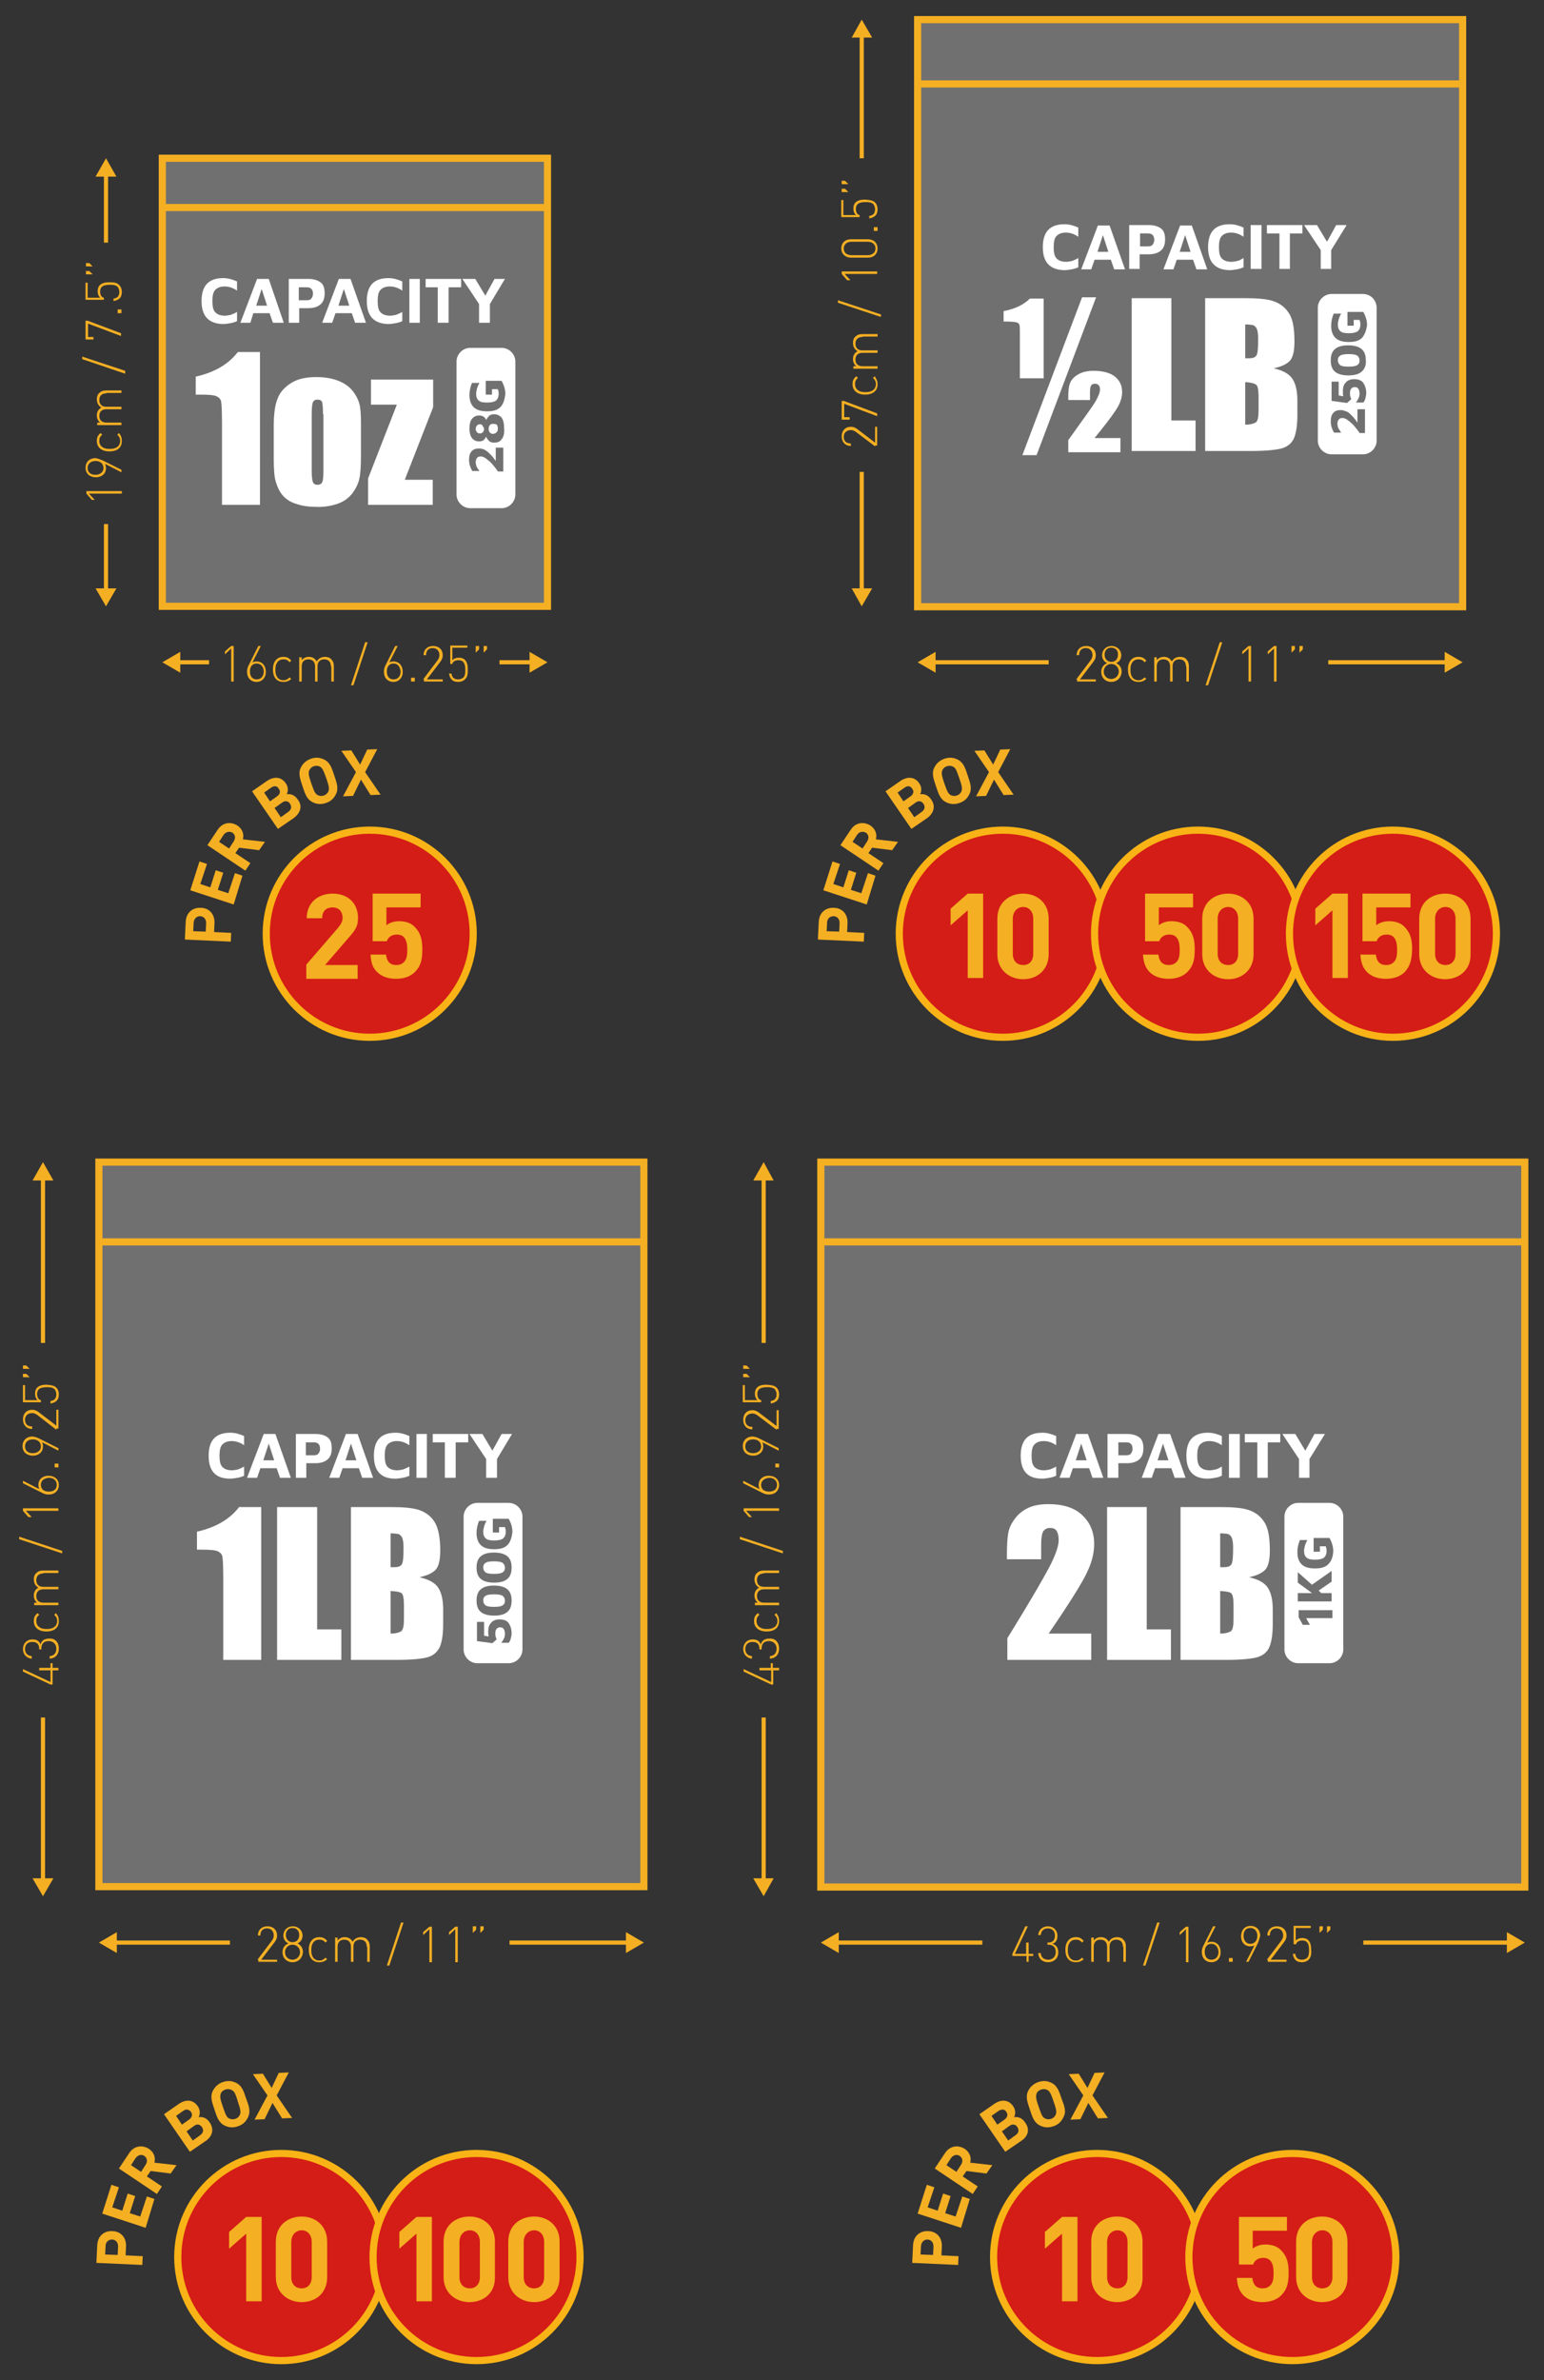 <svg xml:space="preserve" style="enable-background:new 0 0 370 570;" viewBox="0 0 370 570" y="0px" x="0px" xmlns:xlink="http://www.w3.org/1999/xlink" xmlns="http://www.w3.org/2000/svg" id="Layer_1" version="1.1">
<rect x="0" y="0" width="370" height="570" fill="#333333" stroke="none"/>
<style type="text/css">
	.st0{opacity:0.3;fill:#FFFFFF;}
	.st1{fill:none;stroke:#F4AF23;stroke-width:1.712;stroke-miterlimit:10;}
	.st2{fill:none;stroke:#F4AF23;stroke-miterlimit:10;}
	.st3{fill:#F4AF23;}
	.st4{opacity:0.3;fill:#FFFFFF;stroke:#F4AF23;stroke-width:3.423;stroke-miterlimit:10;}
	.st5{fill:#D41D16;stroke:#F9B316;stroke-width:1.712;stroke-miterlimit:10;}
	.st6{fill:#FFFFFF;}
</style>
<g>
	<rect height="173.6" width="168.7" class="st0" y="278.3" x="196.7"></rect>
	<g>
		<rect height="140.6" width="130.6" class="st0" y="4.7" x="219.9"></rect>
		<rect height="140.6" width="130.6" class="st1" y="4.7" x="219.9"></rect>
		<line y2="20.1" x2="350.5" y1="20.1" x1="219.9" class="st1"></line>
	</g>
	<g>
		<g>
			<line y2="158.6" x2="127.6" y1="158.6" x1="119.7" class="st2"></line>
			<g>
				<polygon points="126.9,161.1 131.2,158.6 126.9,156.1" class="st3"></polygon>
			</g>
		</g>
	</g>
	<g>
		<g>
			<line y2="158.6" x2="50.1" y1="158.6" x1="42.5" class="st2"></line>
			<g>
				<polygon points="43.2,161.1 38.9,158.6 43.2,156.1" class="st3"></polygon>
			</g>
		</g>
	</g>
	<g>
		<g>
			<line y2="158.6" x2="346.9" y1="158.6" x1="318.3" class="st2"></line>
			<g>
				<polygon points="346.2,161.1 350.5,158.6 346.2,156.1" class="st3"></polygon>
			</g>
		</g>
	</g>
	<g>
		<g>
			<line y2="158.6" x2="251.3" y1="158.6" x1="223.5" class="st2"></line>
			<g>
				<polygon points="224.2,161.1 219.9,158.6 224.2,156.1" class="st3"></polygon>
			</g>
		</g>
	</g>
	<g>
		<rect height="107.3" width="92.3" class="st0" y="37.9" x="38.9"></rect>
		<path d="M131.2,49.7" class="st4"></path>
		<path d="M38.9,49.7" class="st4"></path>
		<rect height="107.3" width="92.3" class="st1" y="37.9" x="38.9"></rect>
		<line y2="49.7" x2="131.2" y1="49.7" x1="38.9" class="st1"></line>
	</g>
	<g>
		<g>
			<line y2="141.7" x2="25.4" y1="125.5" x1="25.4" class="st2"></line>
			<g>
				<polygon points="22.9,140.9 25.4,145.2 27.9,140.9" class="st3"></polygon>
			</g>
		</g>
	</g>
	<g>
		<g>
			<line y2="58.1" x2="25.4" y1="41.5" x1="25.4" class="st2"></line>
			<g>
				<polygon points="22.9,42.3 25.4,37.9 27.9,42.3" class="st3"></polygon>
			</g>
		</g>
	</g>
	<g>
		<g>
			<line y2="141.7" x2="206.5" y1="113" x1="206.5" class="st2"></line>
			<g>
				<polygon points="204.1,140.9 206.5,145.2 209,140.9" class="st3"></polygon>
			</g>
		</g>
	</g>
	<g>
		<g>
			<line y2="37.9" x2="206.5" y1="8.3" x1="206.5" class="st2"></line>
			<g>
				<polygon points="204.1,9 206.5,4.7 209,9" class="st3"></polygon>
			</g>
		</g>
	</g>
	<g>
		<g>
			<line y2="450.5" x2="10.3" y1="411.3" x1="10.3" class="st2"></line>
			<g>
				<polygon points="7.8,449.8 10.3,454.1 12.8,449.8" class="st3"></polygon>
			</g>
		</g>
	</g>
	<g>
		<g>
			<line y2="321.6" x2="10.3" y1="281.9" x1="10.3" class="st2"></line>
			<g>
				<polygon points="7.8,282.7 10.3,278.3 12.8,282.7" class="st3"></polygon>
			</g>
		</g>
	</g>
	<g>
		<g>
			<path d="M21.3,118.2l1.4,1.5h-0.7l-1.3-1.5v-0.6h8.5v0.6H21.3z" class="st3"></path>
			<path d="M24.7,110.3l4.4,2.2v0.6l-3.9-2c0.1,0.3,0.2,0.6,0.2,1c0,1.4-1.1,2.2-2.4,2.2c-1.4,0-2.5-0.8-2.5-2.3
				c0-1.4,1-2.3,2.4-2.3C23.4,109.8,24,110,24.7,110.3z M21,112.1c0,1,0.7,1.6,1.9,1.6c1,0,1.9-0.6,1.9-1.6c0-1-0.7-1.7-1.9-1.7
				S21,111.1,21,112.1z" class="st3"></path>
			<path d="M29.2,105.6c0,1.6-1.1,2.5-3,2.5s-3-1-3-2.5c0-0.8,0.2-1.3,0.9-1.9l0.4,0.4c-0.6,0.5-0.7,0.9-0.7,1.5
				c0,0.7,0.3,1.2,0.8,1.5c0.4,0.3,0.9,0.4,1.7,0.4c0.8,0,1.2-0.1,1.7-0.4c0.5-0.3,0.8-0.9,0.8-1.5c0-0.6-0.2-1-0.7-1.5l0.4-0.4
				C29,104.3,29.2,104.8,29.2,105.6z" class="st3"></path>
			<path d="M25.5,94.2c-1.1,0-1.7,0.6-1.7,1.6c0,1,0.6,1.6,1.6,1.6h3.7v0.6h-3.6c-1.1,0-1.7,0.6-1.7,1.6
				c0,1,0.6,1.6,1.7,1.6h3.6v0.6h-5.8v-0.6H24c-0.5-0.4-0.8-1-0.8-1.7c0-0.9,0.4-1.5,1.1-1.9c-0.7-0.4-1.1-1.1-1.1-2
				c0-0.6,0.2-1.2,0.6-1.5c0.4-0.4,0.9-0.6,1.6-0.6h3.7v0.6H25.5z" class="st3"></path>
			<path d="M30,89.5L19.7,86v-0.6L30,88.8V89.5z" class="st3"></path>
			<path d="M29.1,80.5l-8-3v3.2h1.3v0.6h-1.9v-4.5h0.5l8,3V80.5z" class="st3"></path>
			<path d="M28.2,75v-0.9h0.9V75H28.2z" class="st3"></path>
			<path d="M28.6,68.3c0.4,0.4,0.6,1,0.6,1.6c0,0.7-0.2,1.3-0.6,1.6c-0.3,0.3-0.8,0.5-1.4,0.6v-0.6
				c0.9-0.1,1.4-0.6,1.4-1.6c0-0.5-0.2-0.9-0.4-1.2c-0.5-0.5-1.3-0.5-1.9-0.5c-1.1,0-2.3,0.2-2.3,1.6c0,0.8,0.3,1.4,0.9,1.5v0.5
				h-4.4v-4.1h0.5v3.6h3c-0.4-0.4-0.6-0.9-0.6-1.6c0-0.6,0.2-1.1,0.5-1.4c0.6-0.6,1.5-0.7,2.3-0.7C27.1,67.6,28,67.6,28.6,68.3z" class="st3"></path>
			<path d="M20.6,63.8V63h0.8l0.8,0.8H20.6z M20.6,65.7v-0.8h0.8l0.8,0.8H20.6z" class="st3"></path>
		</g>
	</g>
	<g>
		<g>
			<g>
				<path d="M55.4,155.3l-1.5,1.4V156l1.5-1.3H56v8.5h-0.6V155.3z" class="st3"></path>
				<path d="M61.5,163.3c-1.4,0-2.3-1-2.3-2.4c0-0.6,0.1-1.1,0.5-1.8l2.2-4.4h0.6l-2,3.9c0.3-0.1,0.6-0.2,1-0.2
					c1.4,0,2.2,1.1,2.2,2.4C63.8,162.1,62.9,163.3,61.5,163.3z M61.5,158.9c-1,0-1.6,0.7-1.6,1.9s0.6,1.9,1.6,1.9
					c1,0,1.7-0.7,1.7-1.9C63.2,159.8,62.6,158.9,61.5,158.9z" class="st3"></path>
				<path d="M67.9,163.3c-1.6,0-2.5-1.1-2.5-3s1-3,2.5-3c0.8,0,1.3,0.2,1.9,0.9l-0.4,0.4c-0.5-0.6-0.9-0.7-1.5-0.7
					c-0.7,0-1.2,0.3-1.5,0.8c-0.3,0.4-0.4,0.9-0.4,1.7s0.1,1.2,0.4,1.7c0.3,0.5,0.9,0.8,1.5,0.8c0.6,0,1-0.2,1.5-0.7l0.4,0.4
					C69.2,163.1,68.7,163.3,67.9,163.3z" class="st3"></path>
				<path d="M79.3,159.6c0-1.1-0.6-1.7-1.6-1.7c-1,0-1.6,0.6-1.6,1.6v3.7h-0.6v-3.6c0-1.1-0.6-1.7-1.6-1.7
					s-1.6,0.6-1.6,1.7v3.6h-0.6v-5.8h0.6v0.7c0.4-0.5,1-0.8,1.7-0.8c0.9,0,1.5,0.4,1.9,1.1c0.4-0.7,1.1-1.1,2-1.1
					c0.6,0,1.2,0.2,1.5,0.6c0.4,0.4,0.6,0.9,0.6,1.6v3.7h-0.6V159.6z" class="st3"></path>
				<path d="M84.1,164.1l3.4-10.3h0.6l-3.4,10.3H84.1z" class="st3"></path>
				<path d="M94.3,163.3c-1.4,0-2.3-1-2.3-2.4c0-0.6,0.1-1.1,0.5-1.8l2.2-4.4h0.6l-2,3.9c0.3-0.1,0.6-0.2,1-0.2
					c1.4,0,2.2,1.1,2.2,2.4C96.6,162.1,95.7,163.3,94.3,163.3z M94.3,158.9c-1,0-1.6,0.7-1.6,1.9s0.6,1.9,1.6,1.9
					c1,0,1.7-0.7,1.7-1.9C95.9,159.8,95.4,158.9,94.3,158.9z" class="st3"></path>
				<path d="M98.5,162.3h0.9v0.9h-0.9V162.3z" class="st3"></path>
				<path d="M101.4,162.7l3.4-4.5c0.3-0.4,0.5-0.8,0.5-1.3c0-1-0.6-1.7-1.6-1.7c-0.9,0-1.6,0.5-1.6,1.7h-0.6
					c0-1.3,0.9-2.2,2.3-2.2c1.4,0,2.3,0.9,2.3,2.2c0,0.6-0.2,1.1-0.6,1.6l-3.2,4.2h3.8v0.5h-4.5V162.7z" class="st3"></path>
				<path d="M111.4,162.7c-0.4,0.4-1,0.6-1.6,0.6c-0.7,0-1.3-0.2-1.6-0.6c-0.3-0.3-0.5-0.8-0.6-1.4h0.6
					c0.1,0.9,0.6,1.4,1.6,1.4c0.5,0,0.9-0.2,1.2-0.4c0.5-0.5,0.5-1.3,0.5-1.9c0-1.1-0.2-2.3-1.6-2.3c-0.8,0-1.4,0.3-1.5,0.9h-0.5
					v-4.4h4.1v0.5h-3.6v3c0.4-0.4,0.9-0.6,1.6-0.6c0.6,0,1.1,0.2,1.4,0.5c0.6,0.6,0.7,1.5,0.7,2.3
					C112.1,161.2,112.1,162.1,111.4,162.7z" class="st3"></path>
				<path d="M114,154.7h0.8v0.8l-0.8,0.8V154.7z M115.9,154.7h0.8v0.8l-0.8,0.8V154.7z" class="st3"></path>
			</g>
		</g>
	</g>
	<g>
		<g>
			<g>
				<path d="M209.7,106.9l-4.5-3.4c-0.4-0.3-0.8-0.5-1.3-0.5c-1,0-1.7,0.6-1.7,1.6c0,0.9,0.5,1.6,1.7,1.6v0.6
					c-1.3,0-2.2-0.9-2.2-2.3c0-1.4,0.9-2.3,2.2-2.3c0.6,0,1.1,0.2,1.6,0.6l4.2,3.2v-3.8h0.5v4.5H209.7z" class="st3"></path>
				<path d="M210.3,99.7l-8-3v3.2h1.3v0.6h-1.9v-4.5h0.5l8,3V99.7z" class="st3"></path>
				<path d="M210.3,92c0,1.6-1.1,2.5-3,2.5s-3-1-3-2.5c0-0.8,0.2-1.3,0.9-1.9l0.4,0.4c-0.6,0.5-0.7,0.9-0.7,1.5
					c0,0.7,0.3,1.2,0.8,1.5c0.4,0.3,0.9,0.4,1.7,0.4c0.8,0,1.2-0.1,1.7-0.4c0.5-0.3,0.8-0.9,0.8-1.5c0-0.6-0.2-1-0.7-1.5l0.4-0.4
					C210.1,90.8,210.3,91.3,210.3,92z" class="st3"></path>
				<path d="M206.7,80.7c-1.1,0-1.7,0.6-1.7,1.6c0,1,0.6,1.6,1.6,1.6h3.7v0.6h-3.6c-1.1,0-1.7,0.6-1.7,1.6
					c0,1,0.6,1.6,1.7,1.6h3.6v0.6h-5.8v-0.6h0.7c-0.5-0.4-0.8-1-0.8-1.7c0-0.9,0.4-1.5,1.1-1.9c-0.7-0.4-1.1-1.1-1.1-2
					c0-0.6,0.2-1.2,0.6-1.5c0.4-0.4,0.9-0.6,1.6-0.6h3.7v0.6H206.7z" class="st3"></path>
				<path d="M211.1,75.9l-10.3-3.4v-0.6l10.3,3.4V75.9z" class="st3"></path>
				<path d="M202.4,65.6l1.4,1.5H203l-1.3-1.5V65h8.5v0.6H202.4z" class="st3"></path>
				<path d="M210.3,59.5c0,1.3-0.9,2.2-2.3,2.2h-4.1c-1.3,0-2.3-0.9-2.3-2.2c0-1.3,0.9-2.2,2.3-2.2h4.1
					C209.4,57.3,210.3,58.2,210.3,59.5z M202.2,59.5c0,1.1,0.8,1.6,1.8,1.6h4c1,0,1.8-0.6,1.8-1.6s-0.8-1.6-1.8-1.6h-4
					C203,57.9,202.2,58.5,202.2,59.5z" class="st3"></path>
				<path d="M209.4,55.3v-0.9h0.9v0.9H209.4z" class="st3"></path>
				<path d="M209.7,48.5c0.4,0.4,0.6,1,0.6,1.6c0,0.7-0.2,1.3-0.6,1.6c-0.3,0.3-0.8,0.5-1.4,0.6v-0.6
					c0.9-0.1,1.4-0.6,1.4-1.6c0-0.5-0.2-0.9-0.4-1.2c-0.5-0.5-1.3-0.5-1.9-0.5c-1.1,0-2.3,0.2-2.3,1.6c0,0.8,0.3,1.4,0.9,1.5v0.5
					h-4.4v-4.1h0.5v3.6h3c-0.4-0.4-0.6-0.9-0.6-1.6c0-0.6,0.2-1.1,0.5-1.4c0.6-0.6,1.5-0.7,2.3-0.7
					C208.3,47.9,209.1,47.9,209.7,48.5z" class="st3"></path>
				<path d="M201.7,44.1v-0.8h0.8l0.8,0.8H201.7z M201.7,46v-0.8h0.8l0.8,0.8H201.7z" class="st3"></path>
			</g>
		</g>
	</g>
	<g>
		<g>
			<g>
				<path d="M257.9,162.7l3.4-4.5c0.3-0.4,0.5-0.8,0.5-1.3c0-1-0.6-1.7-1.6-1.7c-0.9,0-1.6,0.5-1.6,1.7h-0.6
					c0-1.3,0.9-2.2,2.3-2.2c1.4,0,2.3,0.9,2.3,2.2c0,0.6-0.2,1.1-0.6,1.6l-3.2,4.2h3.8v0.5h-4.5V162.7z" class="st3"></path>
				<path d="M266.3,163.3c-1.4,0-2.4-1-2.4-2.4c0-1,0.5-1.7,1.4-2.1c-0.8-0.4-1.2-1.1-1.2-1.9c0-1.2,0.9-2.2,2.3-2.2
					c1.3,0,2.3,1,2.3,2.2c0,0.9-0.4,1.5-1.2,1.9c0.8,0.4,1.3,1.1,1.3,2.1C268.7,162.3,267.7,163.3,266.3,163.3z M266.3,159
					c-1,0-1.8,0.8-1.8,1.8c0,1.1,0.8,1.8,1.8,1.8s1.8-0.8,1.8-1.8C268.1,159.8,267.3,159,266.3,159z M266.3,155.1
					c-1,0-1.6,0.7-1.6,1.7c0,1,0.7,1.7,1.6,1.7c1,0,1.6-0.7,1.6-1.7C268,155.8,267.3,155.1,266.3,155.1z" class="st3"></path>
				<path d="M272.8,163.3c-1.6,0-2.5-1.1-2.5-3s1-3,2.5-3c0.8,0,1.3,0.2,1.9,0.9l-0.4,0.4c-0.5-0.6-0.9-0.7-1.5-0.7
					c-0.7,0-1.2,0.3-1.5,0.8c-0.3,0.4-0.4,0.9-0.4,1.7s0.1,1.2,0.4,1.7c0.3,0.5,0.9,0.8,1.5,0.8c0.6,0,1-0.2,1.5-0.7l0.4,0.4
					C274.1,163.1,273.6,163.3,272.8,163.3z" class="st3"></path>
				<path d="M284.2,159.6c0-1.1-0.6-1.7-1.6-1.7c-1,0-1.6,0.6-1.6,1.6v3.7h-0.6v-3.6c0-1.1-0.6-1.7-1.6-1.7
					s-1.6,0.6-1.6,1.7v3.6h-0.6v-5.8h0.6v0.7c0.4-0.5,1-0.8,1.7-0.8c0.9,0,1.5,0.4,1.9,1.1c0.4-0.7,1.1-1.1,2-1.1
					c0.6,0,1.2,0.2,1.5,0.6c0.4,0.4,0.6,0.9,0.6,1.6v3.7h-0.6V159.6z" class="st3"></path>
				<path d="M288.9,164.1l3.4-10.3h0.6l-3.4,10.3H288.9z" class="st3"></path>
				<path d="M299.2,155.3l-1.5,1.4V156l1.5-1.3h0.6v8.5h-0.6V155.3z" class="st3"></path>
				<path d="M305.3,155.3l-1.5,1.4V156l1.5-1.3h0.6v8.5h-0.6V155.3z" class="st3"></path>
				<path d="M309.5,154.7h0.8v0.8l-0.8,0.8V154.7z M311.4,154.7h0.8v0.8l-0.8,0.8V154.7z" class="st3"></path>
			</g>
		</g>
	</g>
	<rect height="173.6" width="168.7" class="st1" y="278.3" x="196.7"></rect>
	<line y2="297.4" x2="365.4" y1="297.4" x1="196.7" class="st1"></line>
	<circle r="24.8" cy="223.6" cx="88.6" class="st5"></circle>
	<g>
		<path d="M51.4,221.1l-0.1,2.1l4.1,0.2l-0.1,2.1l-11-0.5l0.2-4.2c0.1-2.3,1.7-3.5,3.6-3.4
			C50,217.4,51.5,218.8,51.4,221.1z M46.4,221l-0.1,2l3,0.1l0.1-2c0-1-0.5-1.6-1.4-1.7C47.1,219.4,46.5,220,46.4,221z" class="st3"></path>
		<path d="M56,216.6l-10.4-3.4l2.2-6.9l1.8,0.6l-1.6,4.8l2.4,0.8l1.3-4.1l1.8,0.6l-1.3,4.1l2.5,0.8l1.6-4.8l1.8,0.6
			L56,216.6z" class="st3"></path>
		<path d="M62.1,203.6l-4.8-0.6l-0.9,1.3l3.6,2.4l-1.2,1.8l-9.1-6.1l2.4-3.6c1.2-1.9,3.2-2.1,4.8-1.1
			c1.3,0.9,1.6,2.2,1.3,3.3l5.3,0.6L62.1,203.6z M53.6,199.9l-1.1,1.7l2.4,1.6l1.1-1.7c0.5-0.8,0.4-1.6-0.3-2.1
			C55,199,54.1,199.2,53.6,199.9z" class="st3"></path>
		<path d="M70.4,195.9l-3.8,2.6l-6.2-9l3.6-2.5c1.8-1.2,3.5-0.9,4.5,0.6c0.7,1,0.5,2.1,0.2,2.6c0.7-0.1,1.8,0,2.6,1.2
			C72.6,193,72,194.7,70.4,195.9z M65,188.6l-1.7,1.2l1.4,2.1l1.7-1.2c0.7-0.5,0.9-1.2,0.4-1.8C66.5,188.2,65.7,188.1,65,188.6z
			 M67.6,192.2l-1.8,1.3l1.5,2.2l1.8-1.3c0.8-0.6,0.8-1.3,0.4-1.9C69.2,191.9,68.4,191.6,67.6,192.2z" class="st3"></path>
		<path d="M80.5,190.2c-0.5,1-1.2,1.7-2.4,2.1c-1.2,0.4-2.2,0.3-3.2-0.2c-1.4-0.7-1.8-2-2.4-3.8
			c-0.6-1.8-1.1-3.1-0.4-4.5c0.5-1,1.3-1.7,2.4-2.1s2.2-0.3,3.2,0.2c1.4,0.7,1.8,2,2.4,3.8S81.2,188.8,80.5,190.2z M76.7,183.6
			c-0.4-0.2-0.9-0.3-1.5-0.1c-0.6,0.2-0.9,0.6-1.1,1c-0.2,0.6-0.2,1.1,0.5,3.1c0.7,2,0.9,2.4,1.5,2.8c0.4,0.2,0.9,0.3,1.5,0.1
			c0.6-0.2,0.9-0.6,1.1-1c0.2-0.6,0.2-1.1-0.5-3.1C77.5,184.4,77.2,183.9,76.7,183.6z" class="st3"></path>
		<path d="M88.8,190.4l-2.3-3.7l-1.9,3.9l-2.4,0.1l3.1-5.8l-3.5-5.1l2.4-0.1l2.1,3.4l1.7-3.6l2.4-0.1l-2.9,5.5l3.7,5.4
			L88.8,190.4z" class="st3"></path>
	</g>
	<g>
		<g>
			<path d="M73.4,234.3V231l7.6-8.8c0.7-0.9,1.1-1.5,1.1-2.4c0-1.5-0.9-2.5-2.4-2.5c-1.2,0-2.5,0.6-2.5,2.6h-3.7
				c0-3.7,2.7-5.9,6.2-5.9c3.6,0,6.1,2.2,6.1,5.9c0,2-0.8,3-2.2,4.6l-5.7,6.6h7.8v3.3H73.4z" class="st3"></path>
			<path d="M99.4,232.8c-0.9,0.9-2.4,1.6-4.5,1.6c-2.1,0-3.6-0.7-4.5-1.6c-1.3-1.2-1.5-2.7-1.6-4.2h3.7
				c0.2,1.6,0.9,2.5,2.5,2.5c0.7,0,1.3-0.2,1.8-0.7c0.7-0.7,0.8-1.7,0.8-3c0-2.3-0.7-3.6-2.5-3.6c-1.5,0-2.2,0.9-2.4,1.6h-3.4v-11.4
				h11.5v3.3h-8.2v4.3c0.5-0.5,1.7-1,3-1c1.7,0,3,0.5,3.8,1.4c1.6,1.6,1.8,3.5,1.8,5.4C101.2,229.7,100.9,231.3,99.4,232.8z" class="st3"></path>
		</g>
	</g>
	<g>
		<path d="M225.7,538l-0.1,2.1l4.1,0.2l-0.1,2.1l-11-0.5l0.2-4.2c0.1-2.3,1.7-3.5,3.6-3.4
			C224.3,534.3,225.8,535.7,225.7,538z M220.7,537.9l-0.1,2l3,0.1l0.1-2c0-1-0.5-1.6-1.4-1.7C221.4,536.3,220.8,536.9,220.7,537.9z" class="st3"></path>
		<path d="M230.3,533.5l-10.4-3.4l2.2-6.9l1.8,0.6l-1.6,4.8l2.4,0.8l1.3-4.1l1.8,0.6l-1.3,4.1l2.5,0.8l1.6-4.8l1.8,0.6
			L230.3,533.5z" class="st3"></path>
		<path d="M236.4,520.5l-4.8-0.6l-0.9,1.3l3.6,2.4l-1.2,1.8l-9.1-6.1l2.4-3.6c1.2-1.9,3.2-2.1,4.8-1.1
			c1.3,0.9,1.6,2.2,1.3,3.3l5.3,0.6L236.4,520.5z M227.9,516.8l-1.1,1.7l2.4,1.6l1.1-1.7c0.5-0.8,0.4-1.6-0.3-2.1
			S228.4,516.1,227.9,516.8z" class="st3"></path>
		<path d="M244.7,512.7l-3.8,2.6l-6.2-9l3.6-2.5c1.8-1.2,3.5-0.9,4.5,0.6c0.7,1,0.5,2.1,0.2,2.6c0.7-0.1,1.8,0,2.6,1.2
			C246.9,509.9,246.4,511.6,244.7,512.7z M239.3,505.5l-1.7,1.2l1.4,2.1l1.7-1.2c0.7-0.5,0.9-1.2,0.5-1.8
			C240.8,505.1,240.1,505,239.3,505.5z M241.9,509.1l-1.8,1.3l1.5,2.2l1.8-1.3c0.8-0.6,0.8-1.3,0.4-1.9
			C243.5,508.8,242.7,508.5,241.9,509.1z" class="st3"></path>
		<path d="M254.8,507.1c-0.5,1-1.2,1.7-2.4,2.1c-1.2,0.4-2.2,0.3-3.2-0.2c-1.4-0.7-1.8-2-2.4-3.8
			c-0.6-1.8-1.1-3.1-0.4-4.5c0.5-1,1.3-1.7,2.4-2.1c1.2-0.4,2.2-0.3,3.2,0.2c1.4,0.7,1.8,2,2.4,3.8
			C255.1,504.4,255.6,505.7,254.8,507.1z M251,500.5c-0.4-0.2-0.9-0.3-1.5-0.1s-1,0.6-1.1,1c-0.2,0.6-0.2,1.1,0.5,3.1
			s0.9,2.5,1.5,2.8c0.4,0.2,0.9,0.3,1.5,0.1s0.9-0.6,1.1-1c0.2-0.6,0.2-1.1-0.5-3.1C251.8,501.2,251.5,500.8,251,500.5z" class="st3"></path>
		<path d="M263.1,507.3l-2.3-3.7l-1.9,3.9l-2.4,0.1l3.1-5.8l-3.5-5.1l2.4-0.1l2.1,3.4l1.7-3.6l2.4-0.1l-2.9,5.5l3.7,5.4
			L263.1,507.3z" class="st3"></path>
	</g>
	<circle r="24.8" cy="223.6" cx="240.3" class="st5"></circle>
	<g>
		<path d="M203.1,221.1l-0.1,2.1l4.1,0.2l-0.1,2.1l-11-0.5l0.2-4.2c0.1-2.3,1.7-3.5,3.6-3.4
			C201.7,217.4,203.2,218.8,203.1,221.1z M198.2,221l-0.1,2l3,0.1l0.1-2c0-1-0.5-1.6-1.4-1.7C198.9,219.4,198.2,220,198.2,221z" class="st3"></path>
		<path d="M207.7,216.6l-10.4-3.4l2.2-6.9l1.8,0.6l-1.6,4.8l2.4,0.8l1.3-4.1l1.8,0.6l-1.3,4.1l2.5,0.8l1.6-4.8l1.8,0.6
			L207.7,216.6z" class="st3"></path>
		<path d="M213.8,203.6l-4.8-0.6l-0.9,1.3l3.6,2.4l-1.2,1.8l-9.1-6.1l2.4-3.6c1.2-1.9,3.2-2.1,4.8-1.1
			c1.3,0.9,1.6,2.2,1.3,3.3l5.3,0.6L213.8,203.6z M205.4,199.9l-1.1,1.7l2.4,1.6l1.1-1.7c0.5-0.8,0.4-1.6-0.3-2.1
			C206.7,199,205.9,199.2,205.4,199.9z" class="st3"></path>
		<path d="M222.2,195.9l-3.8,2.6l-6.2-9l3.6-2.5c1.8-1.2,3.5-0.9,4.5,0.6c0.7,1,0.5,2.1,0.2,2.6c0.7-0.1,1.8,0,2.6,1.2
			C224.3,193,223.8,194.7,222.2,195.9z M216.8,188.6l-1.7,1.2l1.4,2.1l1.7-1.2c0.7-0.5,0.9-1.2,0.4-1.8
			C218.2,188.2,217.5,188.1,216.8,188.6z M219.4,192.2l-1.8,1.3l1.5,2.2l1.8-1.3c0.8-0.6,0.8-1.3,0.4-1.9
			C220.9,191.9,220.2,191.6,219.4,192.2z" class="st3"></path>
		<path d="M232.3,190.2c-0.5,1-1.2,1.7-2.4,2.1c-1.2,0.4-2.2,0.3-3.2-0.2c-1.4-0.7-1.8-2-2.4-3.8s-1.1-3.1-0.4-4.5
			c0.5-1,1.3-1.7,2.4-2.1c1.2-0.4,2.2-0.3,3.2,0.2c1.4,0.7,1.8,2,2.4,3.8C232.5,187.5,233,188.8,232.3,190.2z M228.4,183.6
			c-0.4-0.2-0.9-0.3-1.5-0.1c-0.6,0.2-0.9,0.6-1.1,1c-0.2,0.6-0.2,1.1,0.5,3.1c0.7,2,0.9,2.4,1.5,2.8c0.4,0.2,0.9,0.3,1.5,0.1
			c0.6-0.2,0.9-0.6,1.1-1c0.2-0.6,0.2-1.1-0.5-3.1C229.2,184.4,229,183.9,228.4,183.6z" class="st3"></path>
		<path d="M240.5,190.4l-2.3-3.7l-1.9,3.9l-2.4,0.1l3.1-5.8l-3.5-5.1l2.4-0.1l2.1,3.4l1.7-3.6l2.4-0.1l-2.9,5.5l3.7,5.4
			L240.5,190.4z" class="st3"></path>
	</g>
	<g>
		<g>
			<path d="M231.9,234.3V218l-4.1,3.6v-4l4.1-3.6h3.7v20.2H231.9z" class="st3"></path>
			<path d="M245.2,234.5c-3.3,0-6.2-2.2-6.2-6v-8.5c0-3.9,2.9-6,6.2-6s6.1,2.2,6.1,6v8.5
				C251.3,232.3,248.5,234.5,245.2,234.5z M247.6,220c0-1.7-1-2.8-2.4-2.8s-2.5,1.1-2.5,2.8v8.4c0,1.7,1,2.7,2.5,2.7s2.4-1,2.4-2.7
				V220z" class="st3"></path>
		</g>
	</g>
	<circle r="24.8" cy="223.6" cx="287.1" class="st5"></circle>
	<g>
		<path d="M284.5,232.8c-0.9,0.9-2.4,1.6-4.5,1.6s-3.6-0.7-4.5-1.6c-1.2-1.2-1.5-2.7-1.6-4.2h3.7
			c0.2,1.6,0.9,2.5,2.5,2.5c0.7,0,1.3-0.2,1.8-0.7c0.7-0.7,0.8-1.7,0.8-3c0-2.3-0.7-3.6-2.5-3.6c-1.5,0-2.2,0.9-2.4,1.6h-3.4v-11.4
			h11.5v3.3h-8.2v4.3c0.5-0.5,1.7-1,3-1c1.7,0,3,0.5,3.8,1.4c1.6,1.6,1.8,3.5,1.8,5.4C286.3,229.7,286,231.3,284.5,232.8z" class="st3"></path>
		<path d="M294.3,234.5c-3.3,0-6.2-2.2-6.2-6v-8.5c0-3.9,2.9-6,6.2-6s6.1,2.2,6.1,6v8.5
			C300.4,232.3,297.6,234.5,294.3,234.5z M296.7,220c0-1.7-1-2.8-2.4-2.8s-2.5,1.1-2.5,2.8v8.4c0,1.7,1,2.7,2.5,2.7s2.4-1,2.4-2.7
			V220z" class="st3"></path>
	</g>
	<circle r="24.8" cy="223.6" cx="333.8" class="st5"></circle>
	<g>
		<g>
			<path d="M319.3,234.3V218l-4.1,3.6v-4l4.1-3.6h3.7v20.2H319.3z" class="st3"></path>
			<path d="M336.6,232.8c-0.9,0.9-2.4,1.6-4.5,1.6s-3.6-0.7-4.5-1.6c-1.2-1.2-1.5-2.7-1.6-4.2h3.7
				c0.2,1.6,0.9,2.5,2.5,2.5c0.7,0,1.3-0.2,1.8-0.7c0.7-0.7,0.8-1.7,0.8-3c0-2.3-0.7-3.6-2.5-3.6c-1.5,0-2.2,0.9-2.4,1.6h-3.4v-11.4
				h11.5v3.3h-8.2v4.3c0.5-0.5,1.7-1,3-1c1.7,0,3,0.5,3.8,1.4c1.6,1.6,1.8,3.5,1.8,5.4C338.3,229.7,338,231.3,336.6,232.8z" class="st3"></path>
			<path d="M346.3,234.5c-3.3,0-6.2-2.2-6.2-6v-8.5c0-3.9,2.9-6,6.2-6c3.3,0,6.1,2.2,6.1,6v8.5
				C352.5,232.3,349.6,234.5,346.3,234.5z M348.8,220c0-1.7-1-2.8-2.4-2.8c-1.4,0-2.5,1.1-2.5,2.8v8.4c0,1.7,1,2.7,2.5,2.7
				c1.4,0,2.4-1,2.4-2.7V220z" class="st3"></path>
		</g>
	</g>
	<circle r="24.8" cy="540.5" cx="262.9" class="st5"></circle>
	<g>
		<g>
			<path d="M254.5,551.2v-16.3l-4.1,3.6v-4l4.1-3.6h3.7v20.2H254.5z" class="st3"></path>
			<path d="M267.7,551.3c-3.3,0-6.2-2.2-6.2-6v-8.5c0-3.9,2.9-6,6.2-6c3.3,0,6.1,2.2,6.1,6v8.5
				C273.9,549.2,271,551.3,267.7,551.3z M270.2,536.9c0-1.7-1-2.8-2.4-2.8c-1.4,0-2.5,1.1-2.5,2.8v8.4c0,1.7,1,2.7,2.5,2.7
				c1.4,0,2.4-1,2.4-2.7V536.9z" class="st3"></path>
		</g>
	</g>
	<circle r="24.8" cy="540.5" cx="309.7" class="st5"></circle>
	<g>
		<g>
			<path d="M307,549.7c-0.9,0.9-2.4,1.6-4.5,1.6s-3.6-0.7-4.5-1.6c-1.2-1.2-1.5-2.7-1.6-4.2h3.7
				c0.2,1.6,0.9,2.5,2.5,2.5c0.7,0,1.3-0.2,1.8-0.7c0.7-0.7,0.8-1.7,0.8-3c0-2.3-0.7-3.6-2.5-3.6c-1.5,0-2.2,0.9-2.4,1.6h-3.4v-11.4
				h11.5v3.3h-8.2v4.3c0.5-0.5,1.7-1,3-1c1.7,0,3,0.5,3.8,1.4c1.6,1.6,1.8,3.5,1.8,5.4C308.8,546.6,308.5,548.2,307,549.7z" class="st3"></path>
			<path d="M316.8,551.3c-3.3,0-6.2-2.2-6.2-6v-8.5c0-3.9,2.9-6,6.2-6c3.3,0,6.1,2.2,6.1,6v8.5
				C323,549.2,320.1,551.3,316.8,551.3z M319.3,536.9c0-1.7-1-2.8-2.4-2.8c-1.4,0-2.5,1.1-2.5,2.8v8.4c0,1.7,1,2.7,2.5,2.7
				c1.4,0,2.4-1,2.4-2.7V536.9z" class="st3"></path>
		</g>
	</g>
	<g>
		<path d="M30.2,538l-0.1,2.1l4.1,0.2l-0.1,2.1l-11-0.5l0.2-4.2c0.1-2.3,1.7-3.5,3.6-3.4
			C28.8,534.3,30.3,535.7,30.2,538z M25.3,537.9l-0.1,2l3,0.1l0.1-2c0-1-0.5-1.6-1.4-1.7C26,536.3,25.3,536.9,25.3,537.9z" class="st3"></path>
		<path d="M34.9,533.5l-10.4-3.4l2.2-6.9l1.8,0.6l-1.6,4.8l2.4,0.8l1.3-4.1l1.8,0.6l-1.3,4.1l2.5,0.8l1.6-4.8l1.8,0.6
			L34.9,533.5z" class="st3"></path>
		<path d="M40.9,520.5l-4.8-0.6l-0.9,1.3l3.6,2.4l-1.2,1.8l-9.1-6.1l2.4-3.6c1.2-1.9,3.2-2.1,4.8-1.1
			c1.3,0.9,1.6,2.2,1.3,3.3l5.3,0.6L40.9,520.5z M32.5,516.8l-1.1,1.7l2.4,1.6l1.1-1.7c0.5-0.8,0.4-1.6-0.3-2.1S33,516.1,32.5,516.8
			z" class="st3"></path>
		<path d="M49.3,512.7l-3.8,2.6l-6.2-9l3.6-2.5c1.8-1.2,3.5-0.9,4.5,0.6c0.7,1,0.5,2.1,0.2,2.6c0.7-0.1,1.8,0,2.6,1.2
			C51.4,509.9,50.9,511.6,49.3,512.7z M43.9,505.5l-1.7,1.2l1.4,2.1l1.7-1.2c0.7-0.5,0.9-1.2,0.5-1.8
			C45.3,505.1,44.6,505,43.9,505.5z M46.5,509.1l-1.8,1.3l1.5,2.2l1.8-1.3c0.8-0.6,0.8-1.3,0.4-1.9C48,508.8,47.3,508.5,46.5,509.1z" class="st3"></path>
		<path d="M59.4,507.1c-0.5,1-1.2,1.7-2.4,2.1c-1.2,0.4-2.2,0.3-3.2-0.2c-1.4-0.7-1.8-2-2.4-3.8
			c-0.6-1.8-1.1-3.1-0.4-4.5c0.5-1,1.3-1.7,2.4-2.1c1.2-0.4,2.2-0.3,3.2,0.2c1.4,0.7,1.8,2,2.4,3.8
			C59.7,504.4,60.1,505.7,59.4,507.1z M55.5,500.5c-0.4-0.2-0.9-0.3-1.5-0.1s-1,0.6-1.1,1c-0.2,0.6-0.2,1.1,0.5,3.1s0.9,2.5,1.5,2.8
			c0.4,0.2,0.9,0.3,1.5,0.1s0.9-0.6,1.1-1c0.2-0.6,0.2-1.1-0.5-3.1C56.4,501.2,56.1,500.8,55.5,500.5z" class="st3"></path>
		<path d="M67.6,507.3l-2.3-3.7l-1.9,3.9l-2.4,0.1l3.1-5.8l-3.5-5.1l2.4-0.1l2.1,3.4l1.7-3.6l2.4-0.1l-2.9,5.5l3.7,5.4
			L67.6,507.3z" class="st3"></path>
	</g>
	<circle r="24.8" cy="540.5" cx="67.4" class="st5"></circle>
	<g>
		<g>
			<path d="M59,551.2v-16.3l-4.1,3.6v-4l4.1-3.6h3.7v20.2H59z" class="st3"></path>
			<path d="M72.3,551.3c-3.3,0-6.2-2.2-6.2-6v-8.5c0-3.9,2.9-6,6.2-6c3.3,0,6.1,2.2,6.1,6v8.5
				C78.4,549.2,75.6,551.3,72.3,551.3z M74.7,536.9c0-1.7-1-2.8-2.4-2.8c-1.4,0-2.5,1.1-2.5,2.8v8.4c0,1.7,1,2.7,2.5,2.7
				c1.4,0,2.4-1,2.4-2.7V536.9z" class="st3"></path>
		</g>
	</g>
	<circle r="24.8" cy="540.5" cx="114.2" class="st5"></circle>
	<g>
		<g>
			<path d="M99.8,551.2v-16.3l-4.1,3.6v-4l4.1-3.6h3.7v20.2H99.8z" class="st3"></path>
			<path d="M112.5,551.3c-3.3,0-6.2-2.2-6.2-6v-8.5c0-3.9,2.9-6,6.2-6c3.3,0,6.1,2.2,6.1,6v8.5
				C118.7,549.2,115.8,551.3,112.5,551.3z M115,536.9c0-1.7-1-2.8-2.4-2.8c-1.4,0-2.5,1.1-2.5,2.8v8.4c0,1.7,1,2.7,2.5,2.7
				c1.4,0,2.4-1,2.4-2.7V536.9z" class="st3"></path>
			<path d="M128,551.3c-3.3,0-6.2-2.2-6.2-6v-8.5c0-3.9,2.9-6,6.2-6c3.3,0,6.1,2.2,6.1,6v8.5
				C134.1,549.2,131.3,551.3,128,551.3z M130.4,536.9c0-1.7-1-2.8-2.4-2.8c-1.4,0-2.5,1.1-2.5,2.8v8.4c0,1.7,1,2.7,2.5,2.7
				c1.4,0,2.4-1,2.4-2.7V536.9z" class="st3"></path>
		</g>
	</g>
	<g>
		<g>
			<g>
				<path d="M249.9,59.2c0-3.7,1.7-5.5,5.2-5.5c1.1,0,2.2,0.3,3.3,0.8v2.2c-1-0.7-2-1-3-1c-1,0-1.7,0.3-2.2,0.8
					c-0.5,0.5-0.7,1.4-0.7,2.7c0,1.3,0.2,2.2,0.7,2.7c0.5,0.5,1.2,0.8,2.3,0.8c0.4,0,0.9-0.1,1.4-0.2c0.5-0.2,1-0.4,1.5-0.7v2.2
					c-0.4,0.2-1,0.4-1.6,0.5c-0.6,0.1-1.2,0.2-1.8,0.2C251.6,64.6,249.9,62.8,249.9,59.2z" class="st6"></path>
				<path d="M266.2,62.2h-3.9l-0.8,2.3h-2.4l4-10.5h2.8l3.7,10.5H267L266.2,62.2z M265.6,60.3l-1.3-4l-1.3,4H265.6z" class="st6"></path>
				<path d="M273.2,64.4h-2.6V53.9h4.7c1.3,0,2.2,0.3,2.9,0.8s1,1.4,1,2.6c0,1.2-0.3,2.1-1,2.7s-1.7,0.9-2.9,0.9h-2.2
					V64.4z M275.1,59c0.5,0,0.9-0.1,1.1-0.4c0.2-0.3,0.4-0.6,0.4-1.1c0-1.1-0.5-1.6-1.5-1.6h-1.9V59H275.1z" class="st6"></path>
				<path d="M285.9,62.2H282l-0.8,2.3h-2.4l4-10.5h2.8l3.7,10.5h-2.6L285.9,62.2z M285.3,60.3l-1.3-4l-1.3,4H285.3z" class="st6"></path>
				<path d="M289.5,59.2c0-3.7,1.7-5.5,5.2-5.5c1.1,0,2.2,0.3,3.3,0.8v2.2c-1-0.7-2-1-3-1c-1,0-1.7,0.3-2.2,0.8
					c-0.5,0.5-0.7,1.4-0.7,2.7c0,1.3,0.2,2.2,0.7,2.7c0.5,0.5,1.2,0.8,2.3,0.8c0.4,0,0.9-0.1,1.4-0.2s1-0.4,1.5-0.7v2.2
					c-0.4,0.2-1,0.4-1.6,0.5s-1.2,0.2-1.8,0.2C291.2,64.6,289.5,62.8,289.5,59.2z" class="st6"></path>
				<path d="M299.7,53.9h2.6v10.5h-2.6V53.9z" class="st6"></path>
				<path d="M306.5,55.9h-2.9v-2h8.5v2h-3v8.5h-2.5V55.9z" class="st6"></path>
				<path d="M319,59.9v4.5h-2.5v-4.5l-4-6h3.1l2.4,4l2.2-4h2.5L319,59.9z" class="st6"></path>
			</g>
			<g>
				<path d="M280.7,71.4v29.3h5.8v7.3h-15.3V71.4H280.7z" class="st6"></path>
				<path d="M288.8,71.4h9.5c3,0,5.3,0.2,6.8,0.7c1.5,0.5,2.8,1.4,3.7,2.8c1,1.4,1.4,3.7,1.4,6.9c0,2.1-0.3,3.6-1,4.5
					c-0.7,0.8-2,1.5-4,1.9c2.2,0.5,3.7,1.3,4.5,2.5c0.8,1.2,1.2,2.9,1.2,5.3v3.4c0,2.5-0.3,4.3-0.8,5.5s-1.5,2-2.7,2.4
					c-1.2,0.4-3.8,0.7-7.6,0.7h-11V71.4z M298.4,77.7v8.1c0.4,0,0.7,0,0.9,0c0.9,0,1.5-0.2,1.8-0.7c0.3-0.5,0.4-1.8,0.4-3.9
					c0-1.1-0.1-1.9-0.3-2.4c-0.2-0.5-0.5-0.7-0.8-0.9C300,77.8,299.3,77.7,298.4,77.7z M298.4,91.5v10.2c1.3,0,2.2-0.3,2.6-0.6
					s0.6-1.3,0.6-2.8V95c0-1.6-0.2-2.5-0.5-2.8C300.6,91.8,299.8,91.6,298.4,91.5z" class="st6"></path>
			</g>
			<g>
				<path d="M323.2,84.8c-1,0-1.7,0.1-2.1,0.4c-0.4,0.3-0.5,0.6-0.5,1.1c0,0.5,0.2,0.8,0.5,1.1c0.4,0.3,1,0.4,2.1,0.4
					c1,0,1.7-0.1,2.1-0.4c0.4-0.3,0.5-0.6,0.5-1.1c0-0.5-0.2-0.8-0.5-1.1C324.9,84.9,324.2,84.8,323.2,84.8z" class="st6"></path>
				<path d="M326.6,70.4h-7.5c-1.8,0-3.3,1.5-3.3,3.3v31.8c0,1.8,1.5,3.3,3.3,3.3h7.5c1.8,0,3.3-1.5,3.3-3.3V73.8
					C329.9,71.9,328.5,70.4,326.6,70.4z M327.2,103.7h-1.4c-0.3-0.5-0.7-1-1.2-1.6c-0.5-0.6-1-1-1.5-1.4c-0.5-0.4-1-0.6-1.4-0.6
					c-0.4,0-0.7,0.1-0.9,0.4c-0.2,0.2-0.3,0.6-0.3,1c0,0.4,0.1,0.7,0.2,1c0.2,0.3,0.4,0.7,0.7,1.1h-1.7c-0.5-0.8-0.8-1.7-0.8-2.7
					c0-0.9,0.2-1.6,0.6-2c0.4-0.5,1-0.7,1.8-0.7c0.5,0,1,0.2,1.5,0.4s0.9,0.7,1.3,1.1c0.4,0.4,0.8,0.9,1.2,1.5v-3.2h1.8V103.7z
					 M327.2,95.4c-0.1,0.4-0.3,0.8-0.5,1h-1.8c0.2-0.2,0.4-0.5,0.6-0.9c0.2-0.4,0.3-0.8,0.3-1.2c0-0.5-0.1-0.9-0.3-1.2
					c-0.2-0.3-0.5-0.4-0.8-0.4c-0.4,0-0.7,0.1-0.9,0.4c-0.2,0.2-0.3,0.6-0.3,1c0,0.3,0,0.6,0.1,0.9s0.2,0.5,0.2,0.6l-1,0.9l-3.7-0.5
					v-4.6h1.7v3.3l1.1,0.2c-0.1-0.4-0.1-0.8-0.1-1.3c0-0.8,0.2-1.5,0.7-2c0.4-0.5,1.1-0.8,2-0.8c1,0,1.8,0.3,2.2,0.9
					c0.4,0.6,0.7,1.4,0.7,2.4C327.4,94.5,327.3,95,327.2,95.4z M326.3,89c-0.7,0.6-1.7,0.9-3.2,0.9c-1.4,0-2.5-0.3-3.2-0.9
					c-0.7-0.6-1-1.5-1-2.7c0-1.2,0.3-2.1,1-2.7s1.7-0.9,3.2-0.9c1.4,0,2.5,0.3,3.2,0.9s1,1.5,1,2.7C327.4,87.5,327,88.4,326.3,89z
					 M326.4,80.9c-0.7,0.7-1.7,1-3.2,1c-1.4,0-2.5-0.3-3.2-1s-1-1.7-1-2.9c0-1,0.2-1.9,0.6-2.9h1.8c-0.3,0.5-0.5,1-0.6,1.4
					c-0.1,0.4-0.2,0.8-0.2,1.2c0,0.7,0.2,1.3,0.6,1.6c0.4,0.4,1.1,0.5,2.1,0.5c1,0,1.7-0.2,2.1-0.5c0.4-0.4,0.6-0.9,0.6-1.6
					c0-0.5-0.1-0.8-0.2-1.1h-1.4V78h-1.5v-3.3h3.8c0.6,1.1,0.9,2.1,0.9,3.2C327.4,79.2,327,80.2,326.4,80.9z" class="st6"></path>
			</g>
		</g>
		<g>
			<path d="M250.1,71.4v19.2h-5.7V80.4c0-1.5,0-2.3-0.1-2.6c-0.1-0.3-0.3-0.5-0.7-0.6s-1.2-0.2-2.5-0.2h-0.6v-2.5
				c2.7-0.5,4.8-1.5,6.3-3H250.1z M262.7,71.1L248.4,109H245l14.3-37.8H262.7z M268.5,104.8v3.5H256v-2.9c3.7-5.2,6-8.3,6.6-9.4
				s1-2,1-2.7c0-0.9-0.4-1.4-1.2-1.4c-0.4,0-0.7,0.1-0.9,0.4c-0.2,0.2-0.3,0.8-0.3,1.6v1.9H256V95c0-1.3,0.1-2.4,0.4-3.2
				c0.3-0.8,0.9-1.5,1.9-2.1s2.2-0.9,3.8-0.9c2.2,0,4,0.5,5.1,1.4c1.2,1,1.7,2.2,1.7,3.7c0,1.1-0.3,2.2-1,3.5c-0.7,1.2-2,3-4,5.5
				l-1.6,2H268.5z" class="st6"></path>
		</g>
	</g>
	<g>
		<rect height="173.5" width="130.6" class="st0" y="278.3" x="23.7"></rect>
		<rect height="173.5" width="130.6" class="st1" y="278.3" x="23.7"></rect>
		<line y2="297.4" x2="154.3" y1="297.4" x1="23.7" class="st1"></line>
	</g>
	<g>
		<g>
			<line y2="465.2" x2="150.7" y1="465.2" x1="122.1" class="st2"></line>
			<g>
				<polygon points="150,467.7 154.3,465.2 150,462.7" class="st3"></polygon>
			</g>
		</g>
	</g>
	<g>
		<g>
			<line y2="465.2" x2="55.1" y1="465.2" x1="27.3" class="st2"></line>
			<g>
				<polygon points="28,467.7 23.7,465.2 28,462.7" class="st3"></polygon>
			</g>
		</g>
	</g>
	<g>
		<g>
			<g>
				<path d="M14,399.4v0.6h-1.4v3.4h-0.5l-6.6-3.1v-0.6l6.6,3.1V400H9.4v-0.6h2.7v-1.1h0.5v1.1H14z" class="st3"></path>
				<path d="M14.1,394.8c0,1.3-0.7,2.3-2.2,2.4v-0.6c1.2-0.1,1.6-0.9,1.6-1.8c0-1-0.7-1.8-1.8-1.8
					c-1.2,0-1.8,0.6-1.8,1.9v0.1H9.4v-0.1c0-1.2-0.6-1.7-1.7-1.7c-1.1,0-1.7,0.7-1.7,1.7c0,1,0.6,1.6,1.6,1.7v0.6
					c-1.3-0.1-2.1-1.1-2.1-2.3c0-1.3,0.9-2.3,2.3-2.3c0.9,0,1.6,0.3,1.9,1.2c0.3-1,1-1.4,2.1-1.4C13.3,392.3,14.1,393.4,14.1,394.8z" class="st3"></path>
				<path d="M14.1,388.2c0,1.6-1.1,2.5-3,2.5s-3-1-3-2.5c0-0.8,0.2-1.3,0.9-1.9l0.4,0.4c-0.6,0.5-0.7,0.9-0.7,1.5
					c0,0.7,0.3,1.2,0.8,1.5c0.4,0.3,0.9,0.4,1.7,0.4c0.8,0,1.2-0.1,1.7-0.4c0.5-0.3,0.8-0.9,0.8-1.5c0-0.6-0.2-1-0.7-1.5l0.4-0.4
					C13.9,386.9,14.1,387.4,14.1,388.2z" class="st3"></path>
				<path d="M10.4,376.8c-1.1,0-1.7,0.6-1.7,1.6c0,1,0.6,1.6,1.6,1.6H14v0.6h-3.6c-1.1,0-1.7,0.6-1.7,1.6
					c0,1,0.6,1.6,1.7,1.6H14v0.6H8.2v-0.6h0.7c-0.5-0.4-0.8-1-0.8-1.7c0-0.9,0.4-1.5,1.1-1.9c-0.7-0.4-1.1-1.1-1.1-2
					c0-0.6,0.2-1.2,0.6-1.5c0.4-0.4,0.9-0.6,1.6-0.6H14v0.6H10.4z" class="st3"></path>
				<path d="M14.9,372l-10.3-3.4V368l10.3,3.4V372z" class="st3"></path>
				<path d="M6.2,361.8l1.4,1.5H6.8l-1.3-1.5v-0.6H14v0.6H6.2z" class="st3"></path>
				<path d="M14.1,355.6c0,1.4-1,2.3-2.4,2.3c-0.6,0-1.1-0.1-1.8-0.5l-4.4-2.2v-0.6l3.9,2c-0.1-0.3-0.2-0.6-0.2-1
					c0-1.4,1.1-2.2,2.4-2.2C13,353.4,14.1,354.2,14.1,355.6z M9.8,355.6c0,1,0.7,1.6,1.9,1.6s1.9-0.6,1.9-1.6c0-1-0.7-1.7-1.9-1.7
					C10.6,354,9.8,354.5,9.8,355.6z" class="st3"></path>
				<path d="M13.1,351.4v-0.9H14v0.9H13.1z" class="st3"></path>
				<path d="M9.6,344.6l4.4,2.2v0.6l-3.9-2c0.1,0.3,0.2,0.6,0.2,1c0,1.4-1.1,2.2-2.4,2.2c-1.4,0-2.5-0.8-2.5-2.3
					c0-1.4,1-2.3,2.4-2.3C8.4,344.1,8.9,344.2,9.6,344.6z M6,346.4c0,1,0.7,1.6,1.9,1.6c1,0,1.9-0.6,1.9-1.6c0-1-0.7-1.7-1.9-1.7
					S6,345.3,6,346.4z" class="st3"></path>
				<path d="M13.5,342.4L9,338.9c-0.4-0.3-0.8-0.5-1.3-0.5c-1,0-1.7,0.6-1.7,1.6c0,0.9,0.5,1.6,1.7,1.6v0.6
					c-1.3,0-2.2-0.9-2.2-2.3c0-1.4,0.9-2.3,2.2-2.3c0.6,0,1.1,0.2,1.6,0.6l4.2,3.2v-3.8H14v4.5H13.5z" class="st3"></path>
				<path d="M13.5,332.3c0.4,0.4,0.6,1,0.6,1.6c0,0.7-0.2,1.3-0.6,1.6c-0.3,0.3-0.8,0.5-1.4,0.6v-0.6
					c0.9-0.1,1.4-0.6,1.4-1.6c0-0.5-0.2-0.9-0.4-1.2c-0.5-0.5-1.3-0.5-1.9-0.5c-1.1,0-2.3,0.2-2.3,1.6c0,0.8,0.3,1.4,0.9,1.5v0.5
					H5.5v-4.1H6v3.6h3c-0.4-0.4-0.6-0.9-0.6-1.6c0-0.6,0.2-1.1,0.5-1.4c0.6-0.6,1.5-0.7,2.3-0.7C12,331.7,12.9,331.7,13.5,332.3z" class="st3"></path>
				<path d="M5.5,327.9V327h0.8l0.8,0.8H5.5z M5.5,329.8v-0.8h0.8l0.8,0.8H5.5z" class="st3"></path>
			</g>
		</g>
	</g>
	<g>
		<g>
			<line y2="450.5" x2="183" y1="411.3" x1="183" class="st2"></line>
			<g>
				<polygon points="180.5,449.8 183,454.1 185.4,449.8" class="st3"></polygon>
			</g>
		</g>
	</g>
	<g>
		<g>
			<line y2="321.6" x2="183" y1="281.9" x1="183" class="st2"></line>
			<g>
				<polygon points="180.5,282.7 183,278.3 185.4,282.7" class="st3"></polygon>
			</g>
		</g>
	</g>
	<g>
		<g>
			<g>
				<path d="M186.7,399.4v0.6h-1.4v3.4h-0.5l-6.6-3.1v-0.6l6.6,3.1V400H182v-0.6h2.7v-1.1h0.5v1.1H186.7z" class="st3"></path>
				<path d="M186.7,394.8c0,1.3-0.7,2.3-2.2,2.4v-0.6c1.2-0.1,1.6-0.9,1.6-1.8c0-1-0.7-1.8-1.8-1.8
					c-1.2,0-1.8,0.6-1.8,1.9v0.1H182v-0.1c0-1.2-0.6-1.7-1.7-1.7c-1.1,0-1.7,0.7-1.7,1.7c0,1,0.6,1.6,1.6,1.7v0.6
					c-1.3-0.1-2.1-1.1-2.1-2.3c0-1.3,0.9-2.3,2.3-2.3c0.9,0,1.6,0.3,1.9,1.2c0.3-1,1-1.4,2.1-1.4
					C185.9,392.3,186.7,393.4,186.7,394.8z" class="st3"></path>
				<path d="M186.7,388.2c0,1.6-1.1,2.5-3,2.5s-3-1-3-2.5c0-0.8,0.2-1.3,0.9-1.9l0.4,0.4c-0.6,0.5-0.7,0.9-0.7,1.5
					c0,0.7,0.3,1.2,0.8,1.5c0.4,0.3,0.9,0.4,1.7,0.4c0.8,0,1.2-0.1,1.7-0.4c0.5-0.3,0.8-0.9,0.8-1.5c0-0.6-0.2-1-0.7-1.5l0.4-0.4
					C186.5,386.9,186.7,387.4,186.7,388.2z" class="st3"></path>
				<path d="M183.1,376.8c-1.1,0-1.7,0.6-1.7,1.6c0,1,0.6,1.6,1.6,1.6h3.7v0.6h-3.6c-1.1,0-1.7,0.6-1.7,1.6
					c0,1,0.6,1.6,1.7,1.6h3.6v0.6h-5.8v-0.6h0.7c-0.5-0.4-0.8-1-0.8-1.7c0-0.9,0.4-1.5,1.1-1.9c-0.7-0.4-1.1-1.1-1.1-2
					c0-0.6,0.2-1.2,0.6-1.5c0.4-0.4,0.9-0.6,1.6-0.6h3.7v0.6H183.1z" class="st3"></path>
				<path d="M187.6,372l-10.3-3.4V368l10.3,3.4V372z" class="st3"></path>
				<path d="M178.8,361.8l1.4,1.5h-0.7l-1.3-1.5v-0.6h8.5v0.6H178.8z" class="st3"></path>
				<path d="M186.7,355.6c0,1.4-1,2.3-2.4,2.3c-0.6,0-1.1-0.1-1.8-0.5l-4.4-2.2v-0.6l3.9,2c-0.1-0.3-0.2-0.6-0.2-1
					c0-1.4,1.1-2.2,2.4-2.2C185.6,353.4,186.7,354.2,186.7,355.6z M182.4,355.6c0,1,0.7,1.6,1.9,1.6s1.9-0.6,1.9-1.6
					c0-1-0.7-1.7-1.9-1.7C183.3,354,182.4,354.5,182.4,355.6z" class="st3"></path>
				<path d="M185.8,351.4v-0.9h0.9v0.9H185.8z" class="st3"></path>
				<path d="M182.2,344.6l4.4,2.2v0.6l-3.9-2c0.1,0.3,0.2,0.6,0.2,1c0,1.4-1.1,2.2-2.4,2.2c-1.4,0-2.5-0.8-2.5-2.3
					c0-1.4,1-2.3,2.4-2.3C181,344.1,181.5,344.2,182.2,344.6z M178.6,346.4c0,1,0.7,1.6,1.9,1.6c1,0,1.9-0.6,1.9-1.6
					c0-1-0.7-1.7-1.9-1.7S178.6,345.3,178.6,346.4z" class="st3"></path>
				<path d="M186.1,342.4l-4.5-3.4c-0.4-0.3-0.8-0.5-1.3-0.5c-1,0-1.7,0.6-1.7,1.6c0,0.9,0.5,1.6,1.7,1.6v0.6
					c-1.3,0-2.2-0.9-2.2-2.3c0-1.4,0.9-2.3,2.2-2.3c0.6,0,1.1,0.2,1.6,0.6l4.2,3.2v-3.8h0.5v4.5H186.1z" class="st3"></path>
				<path d="M186.1,332.3c0.4,0.4,0.6,1,0.6,1.6c0,0.7-0.2,1.3-0.6,1.6c-0.3,0.3-0.8,0.5-1.4,0.6v-0.6
					c0.9-0.1,1.4-0.6,1.4-1.6c0-0.5-0.2-0.9-0.4-1.2c-0.5-0.5-1.3-0.5-1.9-0.5c-1.1,0-2.3,0.2-2.3,1.6c0,0.8,0.3,1.4,0.9,1.5v0.5
					h-4.4v-4.1h0.5v3.6h3c-0.4-0.4-0.6-0.9-0.6-1.6c0-0.6,0.2-1.1,0.5-1.4c0.6-0.6,1.5-0.7,2.3-0.7
					C184.7,331.7,185.5,331.7,186.1,332.3z" class="st3"></path>
				<path d="M178.1,327.9V327h0.8l0.8,0.8H178.1z M178.1,329.8v-0.8h0.8l0.8,0.8H178.1z" class="st3"></path>
			</g>
		</g>
	</g>
	<g>
		<g>
			<g>
				<path d="M61.7,469.3l3.4-4.5c0.3-0.4,0.5-0.8,0.5-1.3c0-1-0.6-1.7-1.6-1.7c-0.9,0-1.6,0.5-1.6,1.7h-0.6
					c0-1.3,0.9-2.2,2.3-2.2c1.4,0,2.3,0.9,2.3,2.2c0,0.6-0.2,1.1-0.6,1.6l-3.2,4.2h3.8v0.5h-4.5V469.3z" class="st3"></path>
				<path d="M70.1,469.9c-1.4,0-2.4-1-2.4-2.4c0-1,0.5-1.7,1.4-2.1c-0.8-0.4-1.2-1.1-1.2-1.9c0-1.2,0.9-2.2,2.3-2.2
					c1.3,0,2.3,1,2.3,2.2c0,0.9-0.4,1.5-1.2,1.9c0.8,0.4,1.3,1.1,1.3,2.1C72.5,468.9,71.5,469.9,70.1,469.9z M70.1,465.7
					c-1,0-1.8,0.8-1.8,1.8c0,1.1,0.8,1.8,1.8,1.8c1,0,1.8-0.8,1.8-1.8C71.9,466.5,71.1,465.7,70.1,465.7z M70.1,461.7
					c-1,0-1.6,0.7-1.6,1.7c0,1,0.7,1.7,1.6,1.7c1,0,1.6-0.7,1.6-1.7C71.7,462.4,71.1,461.7,70.1,461.7z" class="st3"></path>
				<path d="M76.5,469.9c-1.6,0-2.5-1.1-2.5-3s1-3,2.5-3c0.8,0,1.3,0.2,1.9,0.9l-0.4,0.4c-0.5-0.6-0.9-0.7-1.5-0.7
					c-0.7,0-1.2,0.3-1.5,0.8c-0.3,0.4-0.4,0.9-0.4,1.7s0.1,1.2,0.4,1.7c0.3,0.5,0.9,0.8,1.5,0.8c0.6,0,1-0.2,1.5-0.7l0.4,0.4
					C77.8,469.7,77.3,469.9,76.5,469.9z" class="st3"></path>
				<path d="M87.9,466.2c0-1.1-0.6-1.7-1.6-1.7c-1,0-1.6,0.6-1.6,1.6v3.7h-0.6v-3.6c0-1.1-0.6-1.7-1.6-1.7
					s-1.6,0.6-1.6,1.7v3.6h-0.6V464h0.6v0.7c0.4-0.5,1-0.8,1.7-0.8c0.9,0,1.5,0.4,1.9,1.1c0.4-0.7,1.1-1.1,2-1.1
					c0.6,0,1.2,0.2,1.5,0.6c0.4,0.4,0.6,0.9,0.6,1.6v3.7h-0.6V466.2z" class="st3"></path>
				<path d="M92.7,470.7l3.4-10.3h0.6l-3.4,10.3H92.7z" class="st3"></path>
				<path d="M102.9,462l-1.5,1.4v-0.7l1.5-1.3h0.6v8.5h-0.6V462z" class="st3"></path>
				<path d="M109.1,462l-1.5,1.4v-0.7l1.5-1.3h0.6v8.5h-0.6V462z" class="st3"></path>
				<path d="M113.3,461.3h0.8v0.8l-0.8,0.8V461.3z M115.1,461.3h0.8v0.8l-0.8,0.8V461.3z" class="st3"></path>
			</g>
		</g>
	</g>
	<g>
		<g>
			<line y2="465.2" x2="361.8" y1="465.2" x1="326.7" class="st2"></line>
			<g>
				<polygon points="361.1,467.7 365.4,465.2 361.1,462.7" class="st3"></polygon>
			</g>
		</g>
	</g>
	<g>
		<g>
			<line y2="465.2" x2="200.3" y1="465.2" x1="235.4" class="st2"></line>
			<g>
				<polygon points="201,462.7 196.7,465.2 201,467.7" class="st3"></polygon>
			</g>
		</g>
	</g>
	<g>
		<g>
			<g>
				<path d="M246.6,469.8H246v-1.4h-3.4v-0.5l3.1-6.6h0.6l-3.1,6.6h2.7v-2.7h0.6v2.7h1.1v0.5h-1.1V469.8z" class="st3"></path>
				<path d="M251.2,469.9c-1.3,0-2.3-0.7-2.4-2.2h0.6c0.1,1.2,0.9,1.6,1.8,1.6c1,0,1.8-0.7,1.8-1.8
					c0-1.2-0.6-1.8-1.9-1.8H251v-0.5h0.1c1.2,0,1.7-0.6,1.7-1.7c0-1.1-0.7-1.7-1.7-1.7c-1,0-1.6,0.6-1.7,1.6h-0.6
					c0.1-1.3,1.1-2.1,2.3-2.1c1.3,0,2.3,0.9,2.3,2.3c0,0.9-0.3,1.6-1.2,1.9c1,0.3,1.4,1,1.4,2.1C253.6,469,252.5,469.9,251.2,469.9z" class="st3"></path>
				<path d="M257.8,469.9c-1.6,0-2.5-1.1-2.5-3s1-3,2.5-3c0.8,0,1.3,0.2,1.9,0.9l-0.4,0.4c-0.5-0.6-0.9-0.7-1.5-0.7
					c-0.7,0-1.2,0.3-1.5,0.8c-0.3,0.4-0.4,0.9-0.4,1.7s0.1,1.2,0.4,1.7c0.3,0.5,0.9,0.8,1.5,0.8c0.6,0,1-0.2,1.5-0.7l0.4,0.4
					C259.1,469.7,258.6,469.9,257.8,469.9z" class="st3"></path>
				<path d="M269.1,466.2c0-1.1-0.6-1.7-1.6-1.7c-1,0-1.6,0.6-1.6,1.6v3.7h-0.6v-3.6c0-1.1-0.6-1.7-1.6-1.7
					c-1,0-1.6,0.6-1.6,1.7v3.6h-0.6V464h0.6v0.7c0.4-0.5,1-0.8,1.7-0.8c0.9,0,1.5,0.4,1.9,1.1c0.4-0.7,1.1-1.1,2-1.1
					c0.6,0,1.2,0.2,1.5,0.6c0.4,0.4,0.6,0.9,0.6,1.6v3.7h-0.6V466.2z" class="st3"></path>
				<path d="M273.9,470.7l3.4-10.3h0.6l-3.4,10.3H273.9z" class="st3"></path>
				<path d="M284.2,462l-1.5,1.4v-0.7l1.5-1.3h0.6v8.5h-0.6V462z" class="st3"></path>
				<path d="M290.3,469.9c-1.4,0-2.3-1-2.3-2.4c0-0.6,0.1-1.1,0.5-1.8l2.2-4.4h0.6l-2,3.9c0.3-0.1,0.6-0.2,1-0.2
					c1.4,0,2.2,1.1,2.2,2.4C292.6,468.8,291.7,469.9,290.3,469.9z M290.3,465.5c-1,0-1.6,0.7-1.6,1.9s0.6,1.9,1.6,1.9
					s1.7-0.7,1.7-1.9C291.9,466.4,291.4,465.5,290.3,465.5z" class="st3"></path>
				<path d="M294.5,468.9h0.9v0.9h-0.9V468.9z" class="st3"></path>
				<path d="M301.4,465.4l-2.2,4.4h-0.6l2-3.9c-0.3,0.1-0.6,0.2-1,0.2c-1.4,0-2.2-1.1-2.2-2.4c0-1.4,0.8-2.5,2.3-2.5
					c1.4,0,2.3,1,2.3,2.4C301.8,464.2,301.7,464.7,301.4,465.4z M299.6,461.7c-1,0-1.6,0.7-1.6,1.9c0,1,0.6,1.9,1.6,1.9
					c1,0,1.7-0.7,1.7-1.9S300.6,461.7,299.6,461.7z" class="st3"></path>
				<path d="M303.6,469.3l3.4-4.5c0.3-0.4,0.5-0.8,0.5-1.3c0-1-0.6-1.7-1.6-1.7c-0.9,0-1.6,0.5-1.6,1.7h-0.6
					c0-1.3,0.9-2.2,2.3-2.2c1.4,0,2.3,0.9,2.3,2.2c0,0.6-0.2,1.1-0.6,1.6l-3.2,4.2h3.8v0.5h-4.5V469.3z" class="st3"></path>
				<path d="M313.6,469.3c-0.4,0.4-1,0.6-1.6,0.6c-0.7,0-1.3-0.2-1.6-0.6c-0.3-0.3-0.5-0.8-0.6-1.4h0.6
					c0.1,0.9,0.6,1.4,1.6,1.4c0.5,0,0.9-0.2,1.2-0.4c0.5-0.5,0.5-1.3,0.5-1.9c0-1.1-0.2-2.3-1.6-2.3c-0.8,0-1.4,0.3-1.5,0.9H310
					v-4.4h4.1v0.5h-3.6v3c0.4-0.4,0.9-0.6,1.6-0.6c0.6,0,1.1,0.2,1.4,0.5c0.6,0.6,0.7,1.5,0.7,2.3
					C314.3,467.8,314.2,468.7,313.6,469.3z" class="st3"></path>
				<path d="M316.2,461.3h0.8v0.8l-0.8,0.8V461.3z M318,461.3h0.8v0.8l-0.8,0.8V461.3z" class="st3"></path>
			</g>
		</g>
	</g>
	<g>
		<g>
			<path d="M48.3,72.1c0-3.7,1.7-5.5,5.2-5.5c1.1,0,2.2,0.3,3.3,0.8v2.2c-1-0.7-2-1-3-1c-1,0-1.7,0.3-2.2,0.8
				c-0.5,0.5-0.7,1.4-0.7,2.7c0,1.3,0.2,2.2,0.7,2.7c0.5,0.5,1.2,0.8,2.3,0.8c0.4,0,0.9-0.1,1.4-0.2c0.5-0.2,1-0.4,1.5-0.7v2.2
				c-0.4,0.2-1,0.4-1.6,0.5c-0.6,0.1-1.2,0.2-1.8,0.2C50,77.5,48.3,75.7,48.3,72.1z" class="st6"></path>
			<path d="M64.6,75h-3.9L60,77.3h-2.4l4-10.5h2.8L68,77.3h-2.6L64.6,75z M64,73.2l-1.3-4l-1.3,4H64z" class="st6"></path>
			<path d="M71.7,77.3h-2.5V66.8h4.7c1.3,0,2.2,0.3,2.9,0.8s1,1.4,1,2.6c0,1.2-0.3,2.1-1,2.7s-1.7,0.9-2.9,0.9h-2.2
				V77.3z M73.5,71.9c0.5,0,0.9-0.1,1.1-0.4c0.2-0.3,0.4-0.6,0.4-1.1c0-1.1-0.5-1.6-1.5-1.6h-1.9v3.1H73.5z" class="st6"></path>
			<path d="M84.3,75h-3.9l-0.8,2.3h-2.4l4-10.5H84l3.7,10.5h-2.6L84.3,75z M83.7,73.2l-1.3-4l-1.3,4H83.7z" class="st6"></path>
			<path d="M87.9,72.1c0-3.7,1.7-5.5,5.2-5.5c1.1,0,2.2,0.3,3.3,0.8v2.2c-1-0.7-2-1-3-1c-1,0-1.7,0.3-2.2,0.8
				c-0.5,0.5-0.7,1.4-0.7,2.7c0,1.3,0.2,2.2,0.7,2.7c0.5,0.5,1.2,0.8,2.3,0.8c0.4,0,0.9-0.1,1.4-0.2c0.5-0.2,1-0.4,1.5-0.7v2.2
				c-0.4,0.2-1,0.4-1.6,0.5c-0.6,0.1-1.2,0.2-1.8,0.2C89.6,77.5,87.9,75.7,87.9,72.1z" class="st6"></path>
			<path d="M98.1,66.8h2.5v10.5h-2.5V66.8z" class="st6"></path>
			<path d="M104.9,68.8h-2.9v-2h8.5v2h-3v8.5h-2.6V68.8z" class="st6"></path>
			<path d="M117.4,72.8v4.5h-2.6v-4.5l-4-6h3.1l2.4,4l2.2-4h2.5L117.4,72.8z" class="st6"></path>
		</g>
		<g>
			<path d="M62.3,84.3v36.6h-9.1v-19.6c0-2.8-0.1-4.5-0.2-5.1c-0.1-0.6-0.5-1-1.1-1.3s-2-0.4-4.1-0.4h-0.9v-4.3
				c4.4-1,7.8-2.9,10.1-5.9H62.3z" class="st6"></path>
			<path d="M86.5,101.5v7.3c0,2.7-0.1,4.7-0.4,5.9c-0.3,1.3-0.9,2.4-1.7,3.5c-0.9,1.1-2,1.9-3.4,2.4
				c-1.4,0.5-3,0.8-4.8,0.8c-2,0-3.7-0.2-5.1-0.7c-1.4-0.4-2.5-1.1-3.3-2c-0.8-0.9-1.3-2-1.7-3.3s-0.5-3.2-0.5-5.7v-7.7
				c0-2.8,0.3-5,0.9-6.5c0.6-1.6,1.7-2.8,3.3-3.8c1.6-1,3.6-1.4,6-1.4c2,0,3.8,0.3,5.3,0.9s2.6,1.4,3.4,2.4c0.8,1,1.3,2,1.6,3
				S86.5,99.3,86.5,101.5z M77.4,99.2c0-1.5-0.1-2.5-0.2-2.9c-0.2-0.4-0.5-0.6-1.1-0.6s-0.9,0.2-1.1,0.6c-0.2,0.4-0.3,1.4-0.3,2.9
				v13.5c0,1.4,0.1,2.3,0.3,2.8c0.2,0.4,0.5,0.6,1.1,0.6c0.5,0,0.9-0.2,1.1-0.6c0.2-0.4,0.3-1.2,0.3-2.5V99.2z" class="st6"></path>
			<path d="M103.8,90.9v6.6L97,114.9h6.7v6H88.2v-6.3l6.9-17.7h-6.2v-6H103.8z" class="st6"></path>
		</g>
		<g>
			<path d="M120.2,83.3h-7.5c-1.8,0-3.3,1.5-3.3,3.3v31.8c0,1.8,1.5,3.3,3.3,3.3h7.5c1.8,0,3.3-1.5,3.3-3.3V86.6
				C123.5,84.8,122,83.3,120.2,83.3z M120.7,112.9h-1.4c-0.3-0.5-0.7-1-1.2-1.6c-0.5-0.6-1-1-1.5-1.4c-0.5-0.4-1-0.6-1.4-0.6
				c-0.4,0-0.7,0.1-0.9,0.4c-0.2,0.2-0.3,0.6-0.3,1c0,0.4,0.1,0.7,0.2,1s0.4,0.7,0.7,1.1h-1.7c-0.5-0.8-0.8-1.7-0.8-2.7
				c0-0.9,0.2-1.6,0.6-2c0.4-0.5,1-0.7,1.8-0.7c0.5,0,1,0.1,1.5,0.4s0.9,0.7,1.3,1.1c0.4,0.4,0.8,0.9,1.2,1.5v-3.2h1.8V112.9z
				 M120.2,105.2c-0.4,0.6-1,0.8-1.8,0.8c-0.5,0-0.9-0.1-1.2-0.4c-0.3-0.3-0.5-0.6-0.7-1c-0.2,0.3-0.4,0.6-0.6,0.8
				c-0.3,0.2-0.6,0.3-1.1,0.3c-0.8,0-1.3-0.3-1.7-0.8c-0.4-0.5-0.6-1.3-0.6-2.3s0.2-1.8,0.6-2.3c0.4-0.5,1-0.8,1.7-0.8
				c0.5,0,0.8,0.1,1.1,0.3s0.5,0.5,0.6,0.8c0.2-0.4,0.4-0.7,0.7-1c0.3-0.3,0.7-0.4,1.2-0.4c0.8,0,1.3,0.3,1.8,0.8
				c0.4,0.6,0.6,1.4,0.6,2.5C120.9,103.8,120.7,104.6,120.2,105.2z M119.9,97.5c-0.7,0.7-1.7,1-3.2,1c-1.4,0-2.5-0.3-3.2-1
				c-0.7-0.7-1-1.7-1-2.9c0-1,0.2-1.9,0.6-2.9h1.8c-0.3,0.5-0.5,1-0.6,1.4c-0.1,0.4-0.2,0.8-0.2,1.2c0,0.7,0.2,1.3,0.6,1.6
				c0.4,0.4,1.1,0.5,2.1,0.5c1,0,1.7-0.2,2.1-0.5c0.4-0.4,0.6-0.9,0.6-1.6c0-0.5-0.1-0.8-0.2-1.1h-1.4v1.3h-1.5v-3.3h3.8
				c0.6,1.1,0.9,2.1,0.9,3.2C120.9,95.8,120.6,96.8,119.9,97.5z" class="st6"></path>
			<path d="M118.1,101.5c-0.3,0-0.5,0.1-0.7,0.3c-0.2,0.2-0.3,0.5-0.3,0.9c0,0.4,0.1,0.7,0.3,0.9
				c0.2,0.2,0.5,0.3,0.7,0.3c0.3,0,0.6-0.1,0.8-0.3c0.3-0.2,0.4-0.5,0.4-1c0-0.4-0.1-0.8-0.4-1C118.7,101.6,118.5,101.5,118.1,101.5
				z" class="st6"></path>
			<path d="M115,101.6c-0.3,0-0.5,0.1-0.7,0.3c-0.2,0.2-0.3,0.5-0.3,0.8s0.1,0.6,0.3,0.8c0.2,0.2,0.4,0.3,0.7,0.3
				c0.3,0,0.5-0.1,0.7-0.3c0.2-0.2,0.3-0.5,0.3-0.7c0-0.3-0.1-0.5-0.3-0.7C115.6,101.7,115.3,101.6,115,101.6z" class="st6"></path>
		</g>
	</g>
	<g>
		<g>
			<path d="M50,348.6c0-3.7,1.7-5.5,5.2-5.5c1.1,0,2.2,0.3,3.3,0.8v2.2c-1-0.7-2-1-3-1c-1,0-1.7,0.3-2.2,0.8
				c-0.5,0.5-0.7,1.4-0.7,2.7c0,1.3,0.2,2.2,0.7,2.7c0.5,0.5,1.2,0.8,2.3,0.8c0.4,0,0.9-0.1,1.4-0.2c0.5-0.2,1-0.4,1.5-0.7v2.2
				c-0.4,0.2-1,0.4-1.6,0.5c-0.6,0.1-1.2,0.2-1.8,0.2C51.7,354.1,50,352.3,50,348.6z" class="st6"></path>
			<path d="M66.3,351.6h-3.9l-0.8,2.3h-2.4l4-10.5H66l3.7,10.5h-2.6L66.3,351.6z M65.7,349.7l-1.3-4l-1.3,4H65.7z" class="st6"></path>
			<path d="M73.4,353.9h-2.5v-10.5h4.7c1.3,0,2.2,0.3,2.9,0.8s1,1.4,1,2.6c0,1.2-0.3,2.1-1,2.7s-1.7,0.9-2.9,0.9h-2.2
				V353.9z M75.2,348.5c0.5,0,0.9-0.1,1.1-0.4c0.2-0.3,0.4-0.6,0.4-1.1c0-1.1-0.5-1.6-1.5-1.6h-1.9v3.1H75.2z" class="st6"></path>
			<path d="M86,351.6h-3.9l-0.8,2.3h-2.4l4-10.5h2.8l3.7,10.5h-2.6L86,351.6z M85.4,349.7l-1.3-4l-1.3,4H85.4z" class="st6"></path>
			<path d="M89.6,348.6c0-3.7,1.7-5.5,5.2-5.5c1.1,0,2.2,0.3,3.3,0.8v2.2c-1-0.7-2-1-3-1c-1,0-1.7,0.3-2.2,0.8
				c-0.5,0.5-0.7,1.4-0.7,2.7c0,1.3,0.2,2.2,0.7,2.7c0.5,0.5,1.2,0.8,2.3,0.8c0.4,0,0.9-0.1,1.4-0.2c0.5-0.2,1-0.4,1.5-0.7v2.2
				c-0.4,0.2-1,0.4-1.6,0.5c-0.6,0.1-1.2,0.2-1.8,0.2C91.3,354.1,89.6,352.3,89.6,348.6z" class="st6"></path>
			<path d="M99.8,343.4h2.5v10.5h-2.5V343.4z" class="st6"></path>
			<path d="M106.6,345.4h-2.9v-2h8.5v2h-3v8.5h-2.6V345.4z" class="st6"></path>
			<path d="M119.1,349.4v4.5h-2.6v-4.5l-4-6h3.1l2.4,4l2.2-4h2.5L119.1,349.4z" class="st6"></path>
		</g>
		<g>
			<path d="M62.6,360.9v36.6h-9.1v-19.6c0-2.8-0.1-4.5-0.2-5.1c-0.1-0.6-0.5-1-1.1-1.3s-2-0.4-4.1-0.4h-0.9v-4.3
				c4.4-1,7.8-2.9,10.1-5.9H62.6z" class="st6"></path>
			<path d="M76,360.9v29.3h5.8v7.3H66.4v-36.6H76z" class="st6"></path>
			<path d="M84.1,360.9h9.5c3,0,5.3,0.2,6.8,0.7c1.5,0.5,2.8,1.4,3.7,2.8c0.9,1.4,1.4,3.7,1.4,6.9c0,2.1-0.3,3.6-1,4.5
				c-0.7,0.8-2,1.5-4,1.9c2.2,0.5,3.7,1.3,4.5,2.5c0.8,1.2,1.2,2.9,1.2,5.3v3.4c0,2.5-0.3,4.3-0.8,5.5c-0.6,1.2-1.5,2-2.7,2.4
				c-1.2,0.4-3.8,0.7-7.6,0.7h-11V360.9z M93.6,367.2v8.1c0.4,0,0.7,0,0.9,0c0.9,0,1.5-0.2,1.8-0.7s0.4-1.8,0.4-3.9
				c0-1.1-0.1-1.9-0.3-2.4c-0.2-0.5-0.5-0.7-0.8-0.9C95.2,367.3,94.5,367.2,93.6,367.2z M93.6,381v10.2c1.3,0,2.2-0.3,2.6-0.6
				c0.4-0.4,0.6-1.3,0.6-2.8v-3.4c0-1.6-0.2-2.5-0.5-2.8C95.9,381.2,95,381.1,93.6,381z" class="st6"></path>
		</g>
		<g>
			<path d="M118.4,381.8c-1,0-1.7,0.1-2.1,0.4c-0.4,0.3-0.5,0.6-0.5,1.1c0,0.5,0.2,0.8,0.5,1.1c0.4,0.3,1,0.4,2.1,0.4
				c1,0,1.7-0.1,2.1-0.4c0.4-0.3,0.5-0.6,0.5-1.1c0-0.5-0.2-0.8-0.5-1.1C120.1,381.9,119.4,381.8,118.4,381.8z" class="st6"></path>
			<path d="M118.4,373.9c-1,0-1.7,0.1-2.1,0.4c-0.4,0.3-0.5,0.6-0.5,1.1c0,0.5,0.2,0.8,0.5,1.1c0.4,0.3,1,0.4,2.1,0.4
				c1,0,1.7-0.1,2.1-0.4c0.4-0.3,0.5-0.6,0.5-1.1c0-0.5-0.2-0.8-0.5-1.1C120.1,374,119.4,373.9,118.4,373.9z" class="st6"></path>
			<path d="M121.9,359.9h-7.5c-1.8,0-3.3,1.5-3.3,3.3V395c0,1.8,1.5,3.3,3.3,3.3h7.5c1.8,0,3.3-1.5,3.3-3.3v-31.8
				C125.2,361.4,123.7,359.9,121.9,359.9z M122.4,392.4c-0.1,0.4-0.3,0.8-0.5,1h-1.8c0.2-0.2,0.4-0.5,0.6-0.9
				c0.2-0.4,0.3-0.8,0.3-1.2c0-0.5-0.1-0.9-0.3-1.2c-0.2-0.3-0.5-0.4-0.8-0.4c-0.4,0-0.7,0.1-0.9,0.4c-0.2,0.2-0.3,0.6-0.3,1
				c0,0.3,0,0.6,0.1,0.9c0.1,0.3,0.2,0.5,0.2,0.6l-1,0.9l-3.7-0.5v-4.6h1.7v3.3l1.1,0.2c-0.1-0.4-0.1-0.8-0.1-1.3
				c0-0.8,0.2-1.5,0.7-2c0.4-0.5,1.1-0.8,2-0.8c1,0,1.8,0.3,2.2,0.9s0.7,1.4,0.7,2.4C122.6,391.5,122.5,392,122.4,392.4z M121.6,386
				c-0.7,0.6-1.7,0.9-3.2,0.9c-1.4,0-2.5-0.3-3.2-0.9c-0.7-0.6-1-1.5-1-2.7c0-1.2,0.3-2.1,1-2.7s1.7-0.9,3.2-0.9
				c1.4,0,2.5,0.3,3.2,0.9c0.7,0.6,1,1.5,1,2.7C122.6,384.5,122.3,385.4,121.6,386z M121.6,378.1c-0.7,0.6-1.7,0.9-3.2,0.9
				c-1.4,0-2.5-0.3-3.2-0.9c-0.7-0.6-1-1.5-1-2.7c0-1.2,0.3-2.1,1-2.7s1.7-0.9,3.2-0.9c1.4,0,2.5,0.3,3.2,0.9c0.7,0.6,1,1.5,1,2.7
				C122.6,376.6,122.3,377.5,121.6,378.1z M121.6,370c-0.7,0.7-1.7,1-3.2,1c-1.4,0-2.5-0.3-3.2-1c-0.7-0.7-1-1.7-1-2.9
				c0-1,0.2-1.9,0.6-2.9h1.8c-0.3,0.5-0.5,1-0.6,1.4c-0.1,0.4-0.2,0.8-0.2,1.2c0,0.7,0.2,1.3,0.6,1.6c0.4,0.4,1.1,0.5,2.1,0.5
				c1,0,1.7-0.2,2.1-0.5c0.4-0.4,0.6-0.9,0.6-1.6c0-0.5-0.1-0.8-0.2-1.1h-1.4v1.3h-1.5v-3.3h3.8c0.6,1.1,0.9,2.1,0.9,3.2
				C122.6,368.3,122.3,369.3,121.6,370z" class="st6"></path>
		</g>
	</g>
	<g>
		<g>
			<path d="M244.6,348.6c0-3.7,1.7-5.5,5.2-5.5c1.1,0,2.2,0.3,3.3,0.8v2.2c-1-0.7-2-1-3-1c-1,0-1.7,0.3-2.2,0.8
				c-0.5,0.5-0.7,1.4-0.7,2.7c0,1.3,0.2,2.2,0.7,2.7c0.5,0.5,1.2,0.8,2.3,0.8c0.4,0,0.9-0.1,1.4-0.2c0.5-0.2,1-0.4,1.5-0.7v2.2
				c-0.4,0.2-1,0.4-1.6,0.5c-0.6,0.1-1.2,0.2-1.8,0.2C246.3,354.1,244.6,352.3,244.6,348.6z" class="st6"></path>
			<path d="M261,351.6h-3.9l-0.8,2.3h-2.4l4-10.5h2.8l3.7,10.5h-2.6L261,351.6z M260.4,349.7l-1.3-4l-1.3,4H260.4z" class="st6"></path>
			<path d="M268,353.9h-2.6v-10.5h4.7c1.3,0,2.2,0.3,2.9,0.8s1,1.4,1,2.6c0,1.2-0.3,2.1-1,2.7s-1.7,0.9-2.9,0.9H268
				V353.9z M269.9,348.5c0.5,0,0.9-0.1,1.1-0.4c0.2-0.3,0.4-0.6,0.4-1.1c0-1.1-0.5-1.6-1.5-1.6H268v3.1H269.9z" class="st6"></path>
			<path d="M280.7,351.6h-3.9l-0.8,2.3h-2.4l4-10.5h2.8l3.7,10.5h-2.6L280.7,351.6z M280,349.7l-1.3-4l-1.3,4H280z" class="st6"></path>
			<path d="M284.3,348.6c0-3.7,1.7-5.5,5.2-5.5c1.1,0,2.2,0.3,3.3,0.8v2.2c-1-0.7-2-1-3-1c-1,0-1.7,0.3-2.2,0.8
				c-0.5,0.5-0.7,1.4-0.7,2.7c0,1.3,0.2,2.2,0.7,2.7c0.5,0.5,1.2,0.8,2.3,0.8c0.4,0,0.9-0.1,1.4-0.2s1-0.4,1.5-0.7v2.2
				c-0.4,0.2-1,0.4-1.6,0.5s-1.2,0.2-1.8,0.2C286,354.1,284.3,352.3,284.3,348.6z" class="st6"></path>
			<path d="M294.5,343.4h2.6v10.5h-2.6V343.4z" class="st6"></path>
			<path d="M301.2,345.4h-2.9v-2h8.5v2h-3v8.5h-2.5V345.4z" class="st6"></path>
			<path d="M313.8,349.4v4.5h-2.5v-4.5l-4-6h3.1l2.4,4l2.2-4h2.5L313.8,349.4z" class="st6"></path>
		</g>
		<g>
			<path d="M261.5,391.3v6.2h-20.1l0-5.2c6-9.7,9.5-15.8,10.6-18.1c1.1-2.3,1.7-4.1,1.7-5.4c0-1-0.2-1.7-0.5-2.2
				c-0.3-0.5-0.9-0.7-1.6-0.7c-0.7,0-1.2,0.3-1.6,0.8c-0.3,0.5-0.5,1.6-0.5,3.2v3.5h-8.2V372c0-2,0.1-3.7,0.3-4.8
				c0.2-1.2,0.7-2.3,1.6-3.5c0.8-1.1,1.9-2,3.2-2.6c1.3-0.6,2.9-0.9,4.8-0.9c3.6,0,6.4,0.9,8.2,2.7c1.9,1.8,2.8,4.1,2.8,6.8
				c0,2.1-0.5,4.3-1.6,6.6c-1,2.3-4.1,7.3-9.3,14.9H261.5z" class="st6"></path>
			<path d="M274.8,360.9v29.3h5.8v7.3h-15.3v-36.6H274.8z" class="st6"></path>
			<path d="M282.9,360.9h9.5c3,0,5.3,0.2,6.8,0.7c1.5,0.5,2.8,1.4,3.7,2.8c1,1.4,1.4,3.7,1.4,6.9c0,2.1-0.3,3.6-1,4.5
				c-0.7,0.8-2,1.5-4,1.9c2.2,0.5,3.7,1.3,4.5,2.5c0.8,1.2,1.2,2.9,1.2,5.3v3.4c0,2.5-0.3,4.3-0.8,5.5s-1.5,2-2.7,2.4
				c-1.2,0.4-3.8,0.7-7.6,0.7h-11V360.9z M292.4,367.2v8.1c0.4,0,0.7,0,0.9,0c0.9,0,1.5-0.2,1.8-0.7c0.3-0.5,0.4-1.8,0.4-3.9
				c0-1.1-0.1-1.9-0.3-2.4c-0.2-0.5-0.5-0.7-0.8-0.9C294.1,367.3,293.4,367.2,292.4,367.2z M292.4,381v10.2c1.3,0,2.2-0.3,2.6-0.6
				s0.6-1.3,0.6-2.8v-3.4c0-1.6-0.2-2.5-0.5-2.8C294.7,381.2,293.8,381.1,292.4,381z" class="st6"></path>
		</g>
		<path d="M318.6,359.9h-7.5c-1.8,0-3.3,1.5-3.3,3.3V395c0,1.8,1.5,3.3,3.3,3.3h7.5c1.8,0,3.3-1.5,3.3-3.3v-31.8
			C321.9,361.4,320.4,359.9,318.6,359.9z M319.2,387.5H313l0.9,1.6h-1.7l-1-1.8v-1.7h8.1V387.5z M319.2,378.7l-3.2,2.2l0.6,0.6h2.5
			v2h-8.1v-2h3.4l-3.4-2.5v-2.5l3.4,3l4.7-3.3V378.7z M318.3,374.6c-0.7,0.7-1.7,1-3.2,1c-1.4,0-2.5-0.3-3.2-1c-0.7-0.7-1-1.7-1-2.9
			c0-1,0.2-1.9,0.6-2.9h1.8c-0.3,0.5-0.5,1-0.6,1.4c-0.1,0.4-0.2,0.8-0.2,1.2c0,0.7,0.2,1.3,0.6,1.6c0.4,0.4,1.1,0.5,2.1,0.5
			c1,0,1.7-0.2,2.1-0.5c0.4-0.4,0.6-0.9,0.6-1.6c0-0.5-0.1-0.8-0.2-1.1h-1.4v1.3h-1.5v-3.3h3.8c0.6,1.1,0.9,2.1,0.9,3.2
			C319.4,373,319,373.9,318.3,374.6z" class="st6"></path>
	</g>
</g>
</svg>

